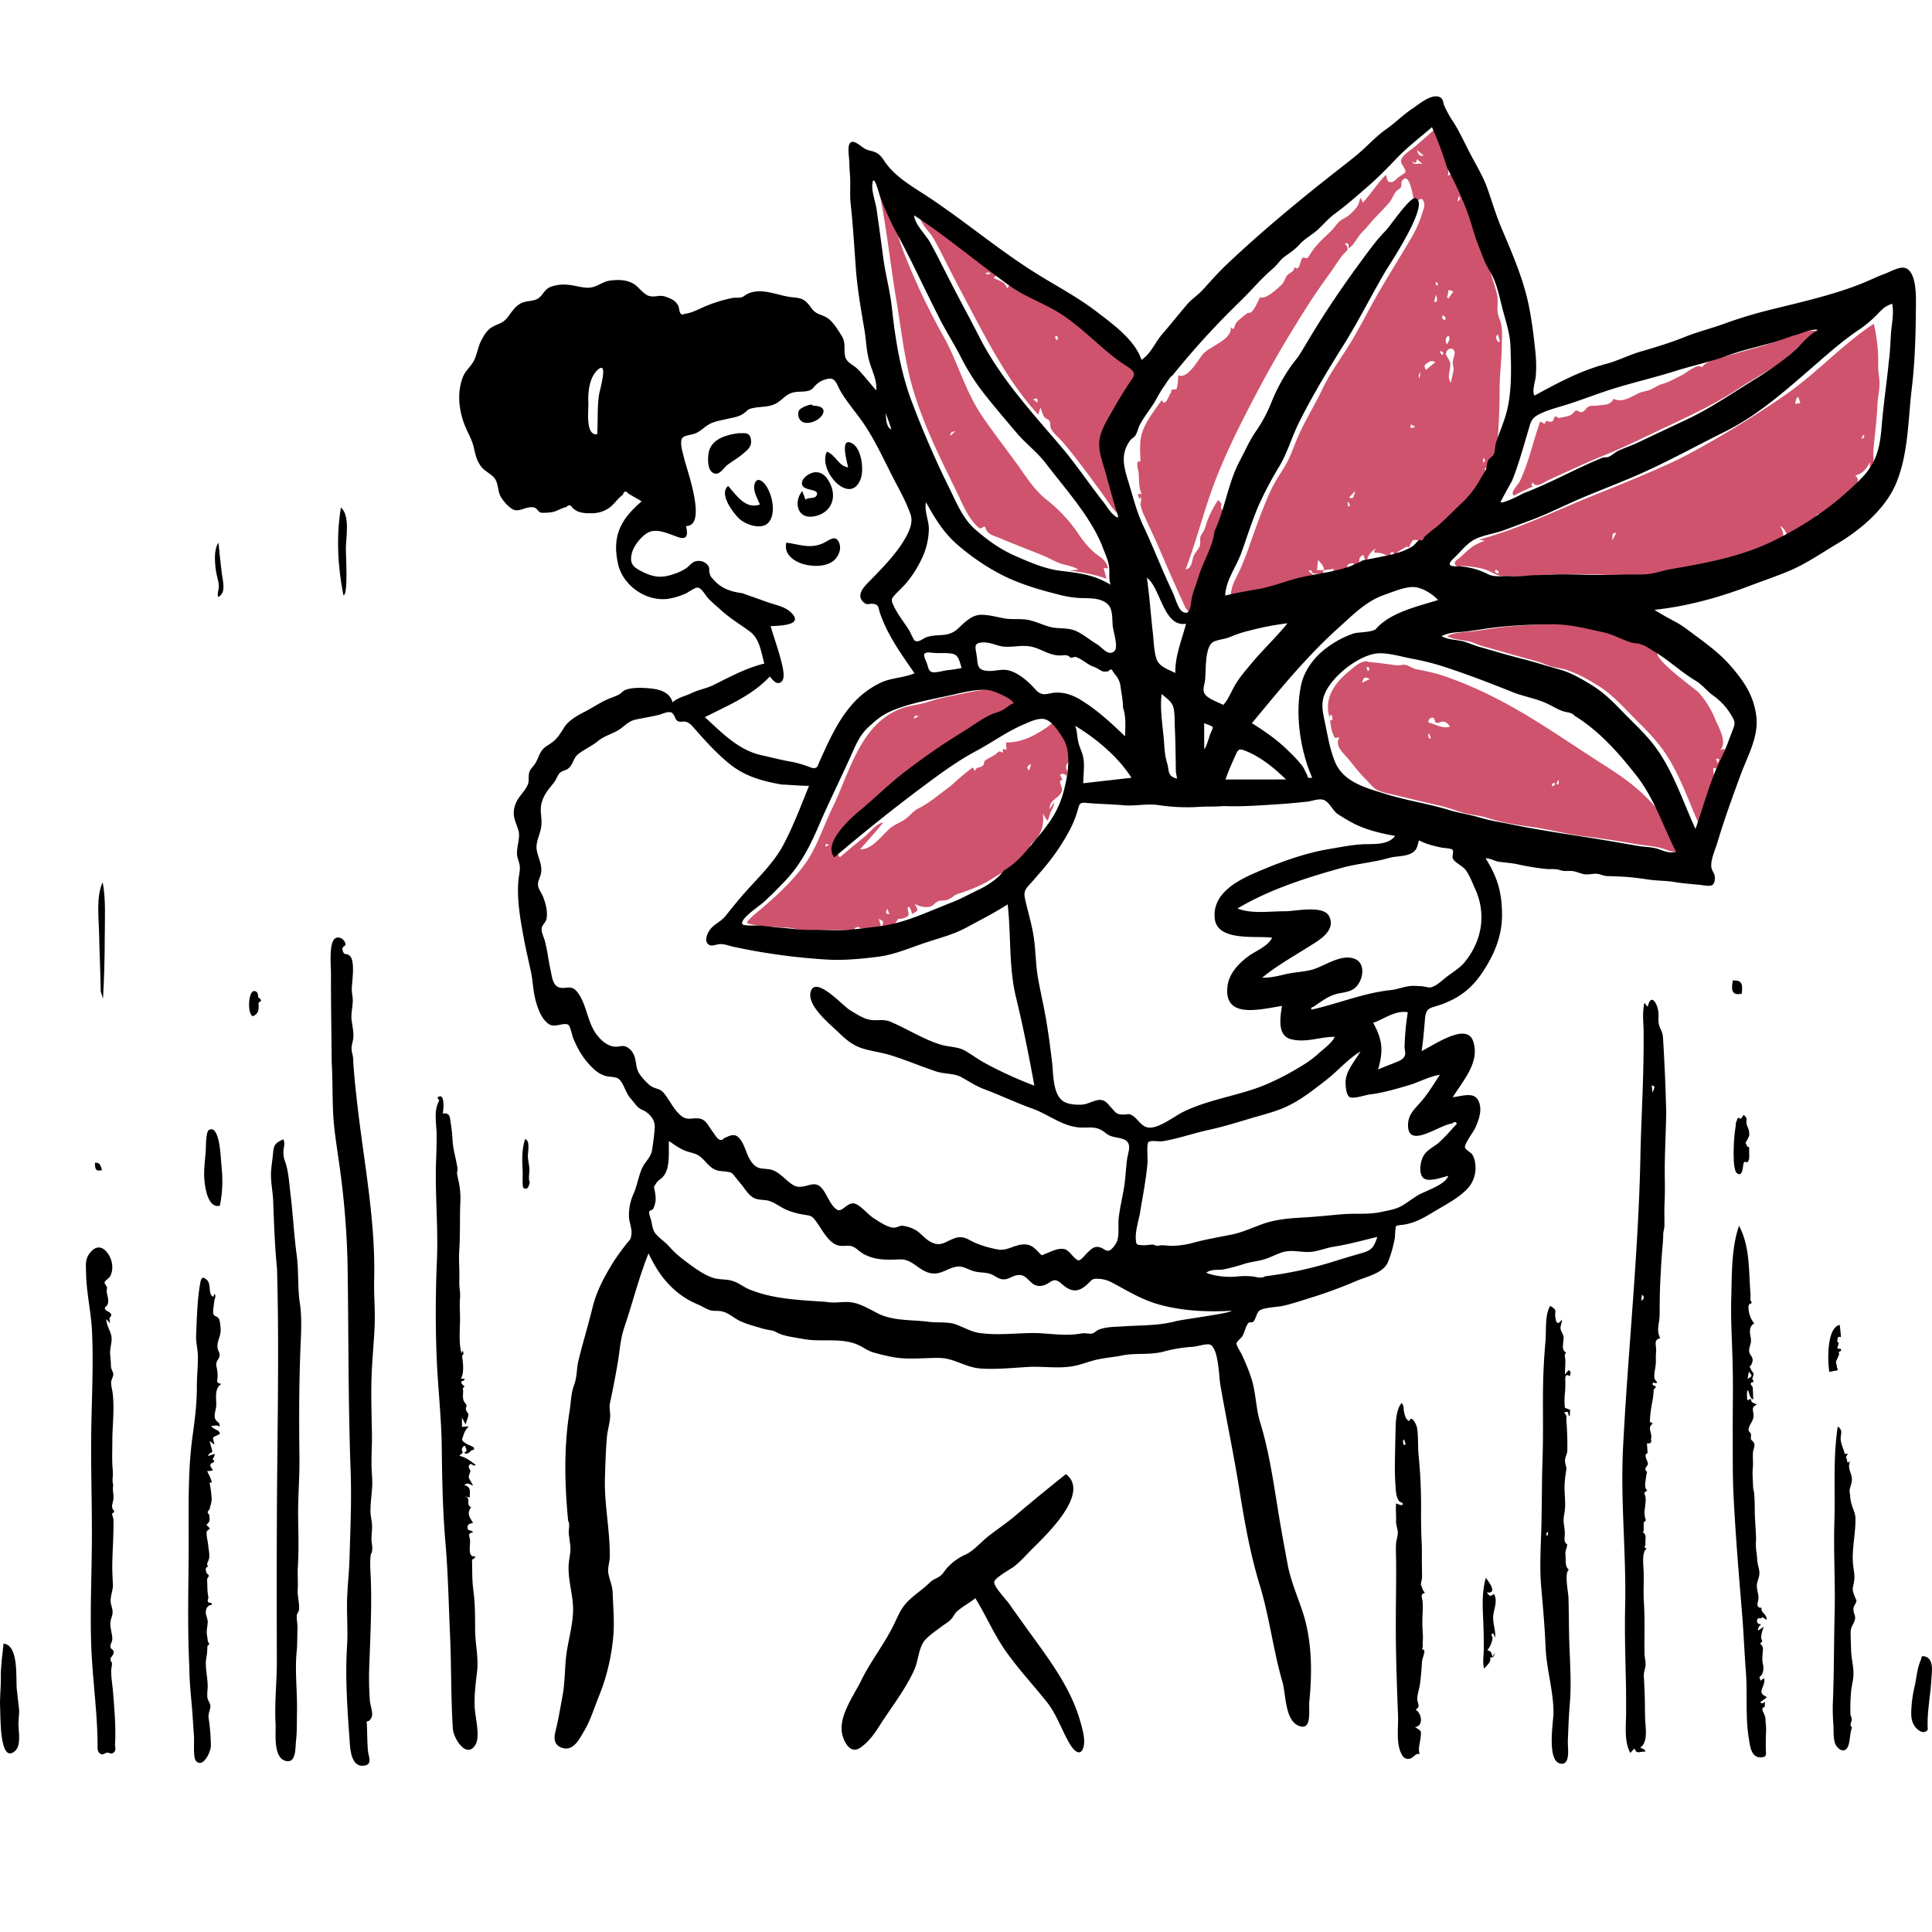 <svg id="Capa_1" data-name="Capa 1" xmlns="http://www.w3.org/2000/svg" viewBox="0 0 1000 1000"><title>Mesa de trabajo 18</title><path d="M171.68,549.82c-.11-15.52-.43-30.93-.36-46.24,0-3.49-1.18-15.52,2.11-17.82,2-1.43,4.89.37,5.4,2.78.33,1.52-2.27,1-1.42,3.6s1.73,1,3.55,2.51c3.07,2.58,1.19,13.54,1.12,17.3,0,2,.52,4,.52,5.75,0,3.29-1,6.81-.63,10.22.35,2.88,1.16,6.13.93,9.06-.19,2.37-1.09,3.89-.91,6.43.11,1.5.68,2.64.76,4.3.41,7.74,1.22,15.35,2.1,23.08,3.45,30.64,9.58,60.63,8.81,91.59-.19,8,.59,15.92.25,23.89-.34,8.2-1.17,16.37-1.52,24.57-.47,11.12,0,21.67.14,32.06.05,4.75-.34,10.92-.22,16.24.07,3.12.51,6.62.34,10.05-.21,4.24-.92,8.7-.9,12.91,0,2.57.71,4.91.81,7.21.11,2.62-.26,4.74-.3,7.33,0,1.62.49,3.3.42,4.92-.14,3.11-.61,1.79-.84,3.68-.5,4.17,0,8.64.12,12.82.48,14-.25,28.17-.73,42.12a157.89,157.89,0,0,0,.24,20.29c.22,2.3,1.69,6.08.94,8.23-.31.89-.89,1.28-1.25,2q-1.8.07-1.26,1.62c0,1.06.07,2.12.1,3.17.11,3.55.12,7.14.45,10.68.29,3.06,2.46,7-1.78,7.7-7.5,1.24-7.49-10.07-7.81-14.46-1.13-15.56-2.22-31.61-1.24-47.21.44-6.92,0-13.44,0-20.36-.1-8.17,1-16.35,1.26-24.52.46-15.47,1.16-30.72.6-46.19-1.32-35.76-1-71.75-1.6-107.54a430.89,430.89,0,0,0-4.45-52.23c-1.16-8.45-2.63-17-3-25.48C172,567.2,172.22,558.51,171.68,549.82Z"/><path d="M862.43,575.72c-.15,11-.87,22.07-.74,33,.06,4.56.12,9.24-.11,13.82-.22,4.3,0,8-.08,12,0,1.28-.65,3-.63,4.53,0,2.89-.34,5.75-.57,8.64-.46,5.67-.72,11.36-1,17-.25,5.24-.23,10.43-.28,15.67,0,4.86-1.95,7.66.32,12.36-3.82.53-1.8,3.94-2.15,7.12-.26,2.39,0,4-.2,6.35s-1,4.91-.63,7.24c.22,1.19,3.34,3-.76,2.21-.61.89-.11,1.51,1.48,1.87a2.29,2.29,0,0,1-1.14,1.6,35.42,35.42,0,0,1-.75,6.59A70.14,70.14,0,0,0,854,735c-.05,1.81.67.85,1.43,1.9-3.21,2.22.16,4.95-.91,8,.52,1.74-.18,2.44-2.08,2.13l.18,2.59.18,2.56a1.2,1.2,0,0,0-1,1.57c0,1.37,1.27,2.84,1.16,4.16a11.13,11.13,0,0,1-1.1,1.69,1.61,1.61,0,0,0,.67,2.21,37.77,37.77,0,0,0-.73,4.14c-.18,1.64-.83,4.22.9,5.64-2.73,1-1,1.85-.93,3.87.16,2.79-.55,5.13-.6,7.76,0,.52.28,1.66.22,2.1a4.49,4.49,0,0,1,.44,1.66l-1,1c-.24,1.59.34,4.77-.56,5.18,2.27.88,1.17,4,1.42,6a3.58,3.58,0,0,1-.57,1.67,11.38,11.38,0,0,1,1.16.8c-2.63,1.55-1.61,9.1-1.53,11.86.16,5.27-.2,10.56.13,15.82.56,8.87.17,17.5.32,26.33,0,2.12.77,4.69.48,6.74s-.94,3-.83,5.32c.22,4.26.46,8.22.53,12.57s0,8.36.34,12.49c.27,3.66.78,9.57-2.78,11.81,1,.5,2.93.94,2.56,2.11-3.16-.22-4.18,1.56-5.53-1.67l-2.14,2.3c-3.31-6.24-2.14-14.2-2.16-21,0-4.75,0-9.83-.06-14-.31-13.53-.75-27.18-.44-40.74.64-27.27-2.48-54.82-1.09-82.11,2.55-50.27,8-100.75,9-151.12.29-14.7,1.12-29.46,1.46-44.19.16-6.61.24-13.19.2-19.86,0-3.84-.52-7.77-.14-11.59.62-6.41.79-2.09,2.32-1.69,1.52-7.24,5-1.75,5.44,2.84.25,2.34-.25,4.75.46,7s1.76,3.34,1.93,6.06C861.57,549.7,862.11,562.81,862.43,575.72Zm-7.12-10.1c1.36-3.33,1.36-3.33-.36-3.86C855.06,562.91,855.16,564,855.31,565.62Zm-5.82,107.65c1.89-1.2,1.65-2,.38-3.18C849.73,671.2,849.64,672,849.49,673.27Z"/><path d="M239.62,751.8l-1.89,1.74c3.33.71,5.55,2.52,8.42,4.59-.77,1.33-2.07-.85-2.83-.23-1.76,1.45.39,2.8.16,3.75a14.61,14.61,0,0,0-.89,2.79c0,.86,1.93,3.42,2.21,4.54-2.09-.93-2.61-1.62-4.47-.38,3.61,1.33,2.83,2.84,2.83,6.5l-2.53-.61c3.58,1,.15,4.33,3.22,5.64-2.35,3.32-.92,4.84,1,8.16-1.28.3-2.8.38-2.85,2.13-.07,2.33,1.6,1.27,2.92,2.51-3.3,1.14-1.8,1.69-1.63,4.44s-1.39,9,2.77,8.18c-.12,1.17-1.76,1.57-1.75,1.8.07,2.34.1,4.65.12,7a78.39,78.39,0,0,0,.63,9.23c.89,6.64.83,13.46.87,20,0,7,1.87,14.44,1,21.66-.76,6.42-1.52,12.06-1.22,18.56.24,5.31,3.08,15.19.23,19.54-4.67,7.14-11.22-3.73-11.53-8.42-1.07-16.15-.74-32.4-1.47-48.62-.72-16-1-32-2.41-48.22-1.42-16.57-1.68-32.79-1.89-49.44-.2-15.41-2-30.62-2.62-46-.67-16.77-.58-33.42.13-50.19.75-17.53-1.11-35.08-.4-52.57.17-4.16.27-8.42.25-12.66s-1.1-10,0-14.05a11.39,11.39,0,0,1,1.25-3.3c.37-.79-2.05-1.76.3-2.37,2.74-.73,2,7.65,1.57,8.82,4.08-.3,3.62,1.67,4.29,5.75a78.1,78.1,0,0,1,.83,8.22c.31,5.15,2,10,2.61,14.9.07.48-.39,1.37-.26,2.3.22,1.65.7,3.32,1,5a41.1,41.1,0,0,1,.65,10.45c-.31,7.93,0,16-.51,23.86-.37,5.68.22,11,0,16.63-.1,3.2.66,5.35.38,8.53s-.06,6.37,0,9.44c.08,5.75-.73,12.52.48,17.91.7,3.12.62-2.69,1.3,1.28.07.38-.77,1-.7,1.48.47,3.46,1.15,8.54-.62,11.49l2,.11c-.72,2-1.37.2-1.82,2a4.15,4.15,0,0,0,1.08,1.41c.71.42.61.9-.31,1.44.51,1.7-.25,4.12.35,6.11.45,1.47,1.37,1.78,1.66,3l-.47,1.56a5.67,5.67,0,0,0,1.41,2.6c0,1.66-1.07,3.93-1.49,5.5l-1.86-3.55v4.8l3.58-.25a9.56,9.56,0,0,0-2.7,4.24c-1,2.91-1.43,3,1.62,4.89.63.4,3.65,1.41,3.76,2.1.21,1.29-1.19.91-1.54,1.34-.69.87-2.46,2.36-3.56,1,2-.88,1-1.68.37-3.61C239.06,749.05,238.55,750.32,239.62,751.8Z"/><path d="M143.39,656.73c-1.16-11.57-1.57-23.51-2-35.16-.19-5.08-1.46-10.38-1.06-15.67.23-3,.74-6,1-9,.43-4.54,1.19-5.24,5.3-7.22,1.11,2.52.19,3.68.08,6a13.39,13.39,0,0,0,1,5.9c1.73,5.32,2,11.16,2.68,16.72,1.28,10.41,1.76,20.83,3.17,31.25,1.14,8.45.39,16.9,1.65,25,1.22,7.85.53,17,.24,24.91-.7,18.54-.68,36.56-.46,55.14.12,10-.79,20.42-.68,30.18.1,8.59.41,17.26-.13,25.93-.27,4.24.16,7.85-.1,12.07-.21,3.33,1.05,7.25.67,10.51-.13,1-1,1.81-1.11,2.76-.24,1.64.42,4.61.34,6.43-.19,4.45,0,8.34-.43,12.41-1,10,.39,20.8.16,30.89-.11,5,.09,10-.47,15-.43,3.8.11,11.72-5,10.75-7.08-1.33-5.33-14.37-5.61-19.47-.59-10.74.69-21.48.66-32.21-.05-22.7-.1-45.39,0-68.09C143.38,747,144.65,701.45,143.39,656.73Z"/><path d="M58.61,768.78c-.52,2.46.27,4.31.13,6.61-.1,1.69-.6,2.63-.76,4.29l.25,1.39c1.19,1,1.11,1.75-.25,2.33.08,1,.7,2.18.73,3.17.2,7-.44,15-.58,22.26-.07,3.91.12,7.51.31,11.29.15,2.81-1.34,5.93-1.17,8.85.11,1.83,1.07,3.62,1,5.67,0,1.81-1,3.15-1.14,5.34-.12,2.59.84,5.32,1,7.78.11,2.13-1,2.83-1,4.7l.45.95c1.48.88,1.65,2.09.53,3.62l-.84,1.17a2.65,2.65,0,0,0,.69,2.44c.07,1.49-.43,3.08-.41,4.33,0,3.62.7,7.53,1,11.18.68,8.86,1.48,17.72,1,26.62-.08,1.68,1.06,3.65-1.54,4.8-.58.25-2-.52-2.54-.42-1.55.3-2.12,1.51-3.62.53-1.72-1.11-1.32-3.47-1.34-5.16-.15-17.06-2.76-34.48-3.32-51.76-.57-17.73.27-35.52.37-53.28.11-19.27-.63-38.66-.31-57.91.28-16.68,1.14-33.31.4-50.14-.45-10.22-2.92-20.17-3.09-30.42-.07-4.09-.61-7.1,1.86-10.34,3.29-4.32,6.91-3.74,9.72.57,2.1,3.21,2.78,7.9.86,11.4-.38.69-2.69,2.42-2.78,2.83-.29,1.23.6,1.37,1.19,2.91,0,.11-.23,2.1-.15,2.55.39,2,1,3.63.65,5.63l-.55,1.27q-2.4,1.53.54,3t.75,3.31c.08.9.17,1.81.25,2.72L55,682.73c.15,3.59,2,5.6,2.66,8.89.54,2.73-.85,6-.65,9.16.16,2.39.39,4,.4,6.18,0,1.55,1.18,3.3,1.23,4.12.09,1.52-1,2.82-1.1,4.15a13,13,0,0,0,.47,3.91c1.5,8.27.18,18,.14,26.36,0,4.1-.18,8.26,0,12.36.1,2.1.36,4.43.25,6.3A12,12,0,0,0,58.61,768.78Z"/><path d="M811.17,799.3c-.16,2.79-1.21,2.85-.84,6.24.23,2.2-.41,5.51,1.77,6.9-2.54,1.43-.34,11.79-.26,14.62.18,6.31.21,12.62.32,18.93.22,12.15,1.39,24.08.35,36.2-.54,6.27-.74,12.58-1,18.87-.12,3.11,1.43,12-3.18,11.84-8.16-.3-4.2-21.88-4.24-26.66C804,874.88,800.48,864,800,852.69c-.41-10.12-1.34-20.83-2.26-31.12-.94-10.54-.19-21.16.08-31.73.29-11.57.2-23.13.6-34.69.48-13.68,0-27.37.34-41,.18-6.55.58-13.19,1.17-19.72.49-5.37-.43-13.83,2.44-18.51,4.15,2.39,2.08,2.51,2.74,6.39.47,2.83,1.36,3.46,3.31.67.11,1.58-.82,3.18-.69,4.58.16,1.67,1.14,2.38,1.51,4.12.51,2.46-1.67,7,1.39,8.38-1.18,1.37-.5,2.32-.42,3.92.11,2.24-.24,5.05-.19,7.44l1.91-2.25c1.56.71.8,2,.61,3.17-3-2.16-2.27,2.24-2.31,3.35-.06,2.06,0,3.38-.26,5.62-.18,1.53-.31,6.07.12,7.45l2.6.91-.18,3.42c-1.63-1.09.32-3.06-2.9-2,1.17,1.64,1.34,1.49,1.11,3.71a160,160,0,0,1,.52,16.21c0,1.18-1.19,3.29-1.2,4.88s.68,3,.76,4.47a27.66,27.66,0,0,0-.46,2.89c-.25,1.7-.24,1.84-.43,4-.38,4.27.38,8.67.17,12.88-.09,1.7-.41,3.19-.68,5.26-.35,2.8.56,5.56.54,8.23C810,795.65,809.09,798.24,811.17,799.3Zm-9.83-6.24c-1.05-.19-1.38,1.67-.34,1.86Z"/><path d="M906.07,669.88a18.36,18.36,0,0,1-.16,3c1,1.17.94,1.85-.25,2a2.32,2.32,0,0,0-.61,1A13.2,13.2,0,0,0,908,685c-2.74,1.53-2.37,4.4-1.9,7,.54,3-.09,3.28-.63,5.89-.85,4.16,3.06,3.8,1.18,8.06-1.06,2.42-1.68-.06-.38,2.76s2,1.3.74,4.76c-.19.52.68,1,.6,1.49-.14.92-1.38,0-1.42,1.38,0,.58.91,1.15,1,1.73.17,2.1.19,4.24.29,6.34-1.82-.8-2-3-2.64-4.86-1,.26-.47,4.24-.47,5.23l1.91-.77c0,2.18,1.56,2.13,3.09,3-3.71,1.61-1.23,3.5-1.86,6.85-.37,2-2.3,3.93-2.48,6.14-.07.81,1.07,1.54,1.28,2.36.12.48-.19,2.08,0,2.76a7.23,7.23,0,0,1,1.58,1.76c.65,1.79-.5,3.43-.57,5.09-.14,3.11.2,5.13-.09,8.14s.12,6.53.17,9.32c0,1.53.44,2.08.57,3.79.23,2.93.29,6.18.29,8.86s.23,5.27.36,7.89c.12,2.37.37,5.17.29,7.28a28.78,28.78,0,0,0,.17,5.78c.45,2.59.31,5,1,7.58,1,4,.66,4.42-.46,8.27-.86,2.93.51,5.3.58,8,0,2.17-1.88,5.41,1.57,5.31-.45,2.82,2.65,2.79,2.65,6.29L912.24,837c-.9,1.32-2.14,0-2.62,1.14-.59,1.43.21,2.78,1.91,2.46-.65,1-1.88,1.93-1.53,3.35l3-1.93a17.26,17.26,0,0,0-1.41,5c-.18,2.57,1.75,1.69-.63,3.72,2.33,1.64,1.34,3.61,1.3,6.27a13.42,13.42,0,0,0,.18,4.11,8.1,8.1,0,0,1-.24,5.1c-.6,1.92-2.41.86-.76,3.75,2.83-3.24,1.68,1.31,1.13,2.74-1.32,3.4-1.43,3.88,2,5.77a38.19,38.19,0,0,1-3.38,2.45c.46,1,1.27.92,2.41-.11a13.12,13.12,0,0,0-.08,2.67c-.07-.31-1.29.54-1.32,1-.08,1.35,1.52,3.28,1.57,4.92.11,3.23.5,4.24.33,7.28-.15,2.69-.13,5.37-.13,8.07,0,2.87.93,4.75-2.55,4.85-5.16.14-5.6-6.08-6.23-9.79-1.87-11.13-.65-23.26-1.53-34.59-.78-10.12-1.15-20.28-2-30.42-1.7-20.58-3.36-40.27-4.39-60.87-.52-10.31-.36-21.13-.41-31.77-.05-11.29.23-22.62,0-33.84-.19-12-1.11-24.13-.77-36.27.36-12.39,0-25.82,4-37.59C905.9,645.16,905.07,657.88,906.07,669.88Zm-1.52,43.76c2.53-1.19,2.59-1.61.62-3.6C905,711.29,904.78,712.34,904.55,713.64Z"/><path d="M98,862.79c-1-20.06-.47-40.24-.34-60.31.12-19.64-.67-39.66,2-59.11,1.18-8.44,2.28-17.1,2.23-25.61,0-5.2.59-10.45.54-15.62,0-3.62-1.08-7.15-.92-10.89.38-8.69.58-18.4,2.1-26.94.49-2.75,1.08-4,3.5-1.79s.39,7.5,3.34,8.71c.51-2.19.86-1.46,1-.43.1.75-.55,2.11-.6,3-.06,1.09-.73,5-.49,6,.42,1.79,2.08,1.38,2.85,2.64s1,4.93,1,6.39c-.09,3-2,5.71-1.62,8.74.21,1.6,1.23,2.53,1.08,4.06s-1.23,2.25-1.52,3.37c-.45,1.74-.21,1.34.11,3.36a18.65,18.65,0,0,1,.37,4.21c-.14,2.75-.91,3,1.9,3.79-4,2.64-2.25,8-2.67,11.84-.19,1.74-1.17,4.32-.55,6,.88,2.33,2.71,1.49,2.28,4.38-1.16-1.44-2.81-.21-4.25-.71.55,2,4.63,2.19,4.41,4.23,0,.45-3,1.26-3.38,2s.66,2.51.48,3.59l-2.39-1.88c.26.87,1.47,5.36,1.43,5.5-.15.67-1.75.66-2.18,2.32l3.37-1.13c.08,1.32-.65,1.82-1,2.85,1.09.75,1,1.37-.2,1.88a1.25,1.25,0,0,0-1,1.21c.13,2.15,3.54,2.73-1.65,3,.5,1.14,4,7.5,1.23,5.79a67.34,67.34,0,0,1,1.07,8c.14,2.43-.64,3.76-1,5.83a6.83,6.83,0,0,0-1.06,1.65,2.4,2.4,0,0,0,.84,1.32c.18,3,.69,3.11-1.49,5.27,3.65,3.2.25,1.36.11,4.14-.08,1.65.68,4.57.83,6.35.18,2.09.8,4.46.51,6.56s-1.77,2.79-.54,4.54c-2.26.48-.73,3-.69,3.55a2.35,2.35,0,0,1,1.09,1.26l-.91,1.57c0,1.32.07,2.49.11,3.79a29.85,29.85,0,0,0,.52,5.65c.14.68-.6,1.53-.24,2.24.67,1.32,1.55-.28,2.2,1.69-2.19,0-3.29,1.85-3.3,4,0,1.33,1.07,3.32,1,5.06s-.47,3.23-.5,4.86.45,3.2.53,4.8l.87,1.85a1.34,1.34,0,0,0-1.09,1.48,33,33,0,0,1-.52,5.49c-.92,4.36.87,10.35.69,15.6a30.07,30.07,0,0,0-.19,4.64c.19,1.56,1.47,3.14,1.59,4.46.15,1.73-1.18,4-.95,6a105.59,105.59,0,0,1,1.21,14.71c-.07,3.44-4.18,11.85-7.74,7.84-1.52-1.71-.81-10.18-1-12.56q-.4-6-.8-11.94C99,878.88,98,870.9,98,862.79Z"/><path d="M722.2,745.2c.33-5.6-.44-14.66,3.32-19.05,1.44,2.21.82,2.65,1.16,4.3.41,2.06.79,4.1,2.67,5.13,1.36-3.59,3.85,2,4.09,3.42.75,4.36.38,9.53.79,14a257.56,257.56,0,0,1,1.32,26.18c-.06,6.3,0,12.88.3,19.25.21,3.75.07,7.45.12,11.3l.09,6.41c0,.85-.66,3.9-.64,4,.73,1.42.62,2.57,2.13,4.34-2.73.81-1.38,1.89-1.19,4.81.23,3.54-.19,7.06-.16,10.61,0,2.5.24,5,.31,7.49,0,1.54-.25,3.22-.06,4.8l-.38,1.43c1,.25,1.38.78,1.13,1.59-.25,1.87-1.12,3.34-1.23,5.57-.19,3.62-.54,7.24-1,10.83-.29,2.28-1.29,5.21-1.38,7.4-.13,2.93,2.06,4.12-.89,5.91,3.34,1.94,4.2,8.63-.34,9,3.13,2,3.32,1.56,3,4.94-.38,3.83-1.42,5.43-.58,9.25-1.57-1.29-3.32,1.92-5.1,2.2-2.61.41-3.58-.88-4.64-3.23-2.43-5.38-1.2-13.46-1.42-19.25-.51-13.1-1-26.35-1.12-39.38s.19-25.9.14-38.84c0-3.5-.24-7.06-.05-10.56.1-2,1.11-4.34.91-6.25s-1-3.44-.89-5.77c.08-2.94-.25-5.91,0-8.85.43.13,3.09,1.38,3.35.59.44-1.29-1.34-1.06-1.9-1.91-1.65-2.48-1.57-5.64-1.79-8.69C721.7,760.54,722.15,752.82,722.2,745.2Zm4.26,2.66,1.16-.15-.84-2.63C725.79,745.31,726.38,747,726.46,747.86Z"/><path d="M958.61,894.15c-1.24,3.06-.9,7.13-2.11,9.84-1.38,3.09-4.14,2.3-6-.31s-1.28-8.2-1.56-11.36a95.72,95.72,0,0,1-.2-12.33c.56-14.86.49-30,.86-44.76.4-15.9-.61-32-.12-47.87.5-16.36-.79-32.8,1.75-49,3.25,2.35,1,4.07,1.62,7.62.39,2.26,1.37,3.9,2,6.63,3.34-.79-.18,1,.92,2.37.42.51.07,3.44,1.79,1.1-1,3.7-.29,4.29.68,7.58.9,3-.51,5.25-.89,7.63-.08.51.26,2.5.3,3.43a21.52,21.52,0,0,0,.9,4.43c.4,1.48,1.76,4.29,1.82,6.41.23,8-2.06,16.51-1.19,24.56.32,3,.87,4.66.59,7.62-.34,3.51-1.37,3.94-.3,7.21.1.34,1.44,3.57,1.44,3.39,0,1.52-1.51,2.65-1.57,4.31-.13,3.09,1.83,3.68.28,7-1.16,2.51-1.79,2.93-1.73,6.24.05,3.07.14,5.6.25,8.57.16,4.13,1.27,7.86,1.2,12.1-.06,3.48-1.11,6.39-1.28,9.65a98,98,0,0,0-.28,11c.07,1,.75,1.88.7,2.79C958.41,891.64,957,892.55,958.61,894.15Z"/><path d="M1.84,850.71c8.14.94,6.22,18.27,6.88,23.94.37,3.16.75,6.32,1.09,9.49S9.48,890,9.55,893c.09,3.55,1.49,10.52-1.82,13.36-8.08,7-7.42-18.45-7.65-22.17-.32-5.14.44-10.43.35-15.63C.32,862.59,1.25,856.62,1.84,850.71Z"/><path d="M113.8,624.06c-6.92,1.82-8.18-12.24-8.15-16.42,0-3.76.5-7.57.82-11.32.15-1.81-.09-10.53,1.7-11.48,5.63-3,6.1,14.9,6.33,17.07C115.35,609.94,115.4,616.23,113.8,624.06Z"/><path d="M997.8,895.31c-1.89,2.41-4.45.8-6.06-1-2.55-2.79-2.6-6.16-2.43-9.76a68.91,68.91,0,0,1,1.76-12c.9-4,1.32-9.24,3-13,.87-1.92-.07-2.73,2.57-2.07a4,4,0,0,1,2.34,1.89c1.59,2.42.84,7.32.68,10C999.16,878.37,997.31,886.28,997.8,895.31Z"/><path d="M773.81,855.3c-.73,2-.35,2.72-2.63,2.6,1,2.09-1.38,3.81-3,5.81-.94-3.4-.14-7-.17-10.64,0-4.25-.06-8.48-.23-12.73-.33-8.1-.93-15.8,1.28-23.64,1.41,1.81,6.47,8.4.43,7.54,1.75,1.84,1.35,2.39,3.81.8,2.07,3.74-.13,7.63-.41,11.43s1.32,7.21,1,11.13c-.34-.74-.69-1.49-1-2.23-2,1,0,1.3-.42,3a12.6,12.6,0,0,1-2.62,5.79c2.24.71,2,1,2.59,3.39Z"/><path d="M902.49,577c2.59,2.44.92,2.12,1.64,5.12.16.68.83,2.05.88,2.36a8.66,8.66,0,0,1,.36,3.46c0-.05-1.83,3.87-1.87,3.26,0,.63.77,1.62.86,2.3l1,.24v2.82c.07,1.4.22,3.13-.46,4.43s-1.74-.12-2.19.58c-.83,1.3-.33,8.26-3.74,5.6-2-1.54-1.65-11.93-1.55-14.26a79.15,79.15,0,0,1,1-10.19,5.28,5.28,0,0,1,.69-3c.14-1.26.72-1.43,1.74-.53A6.83,6.83,0,0,0,902.49,577Z"/><path d="M177.75,308.14c-2.93-14.74-3.79-30.57-1.29-45.44,4.92,4.11,2.53,15.83,2.56,21.55C179,287.57,180.31,308,177.75,308.14Z"/><path d="M52.15,513.26c-.13-9.85-.67-19.66-.84-29.5-.14-8.05-1.67-19.79,1.84-27.13,1.7,9.09,1.08,18.92,1.07,28.14,0,10.74-.32,21.4-.89,32.12C52.94,515.68,52.55,514.47,52.15,513.26Z"/><path d="M952.86,692.11c-2.11-.75-1.6,1.26-1.93,2.15a1.86,1.86,0,0,0,.86.87c-.29.94-.57,1.88-.86,2.82l2.05.32q0,1.58-1.44,1.35c1.24,1.26-1,3.81-1.21,5.34-.1.8.61,2,.4,2.69.79,1.29.53,1.88-.77,1.8l-3.09.67c-.93-4.93-1.54-22.83,5.34-24.35C952.55,687.89,952.73,690,952.86,692.11Z"/><path d="M274.2,612c-.35,1.37-.95,4.41-3.25,2.87-.74-.5-.34-7.13-.4-8.25-.3-5.88-.6-11.32,1.21-17,2.85.67,1.38,6.92,1.46,8.86.08,2.14.59,4,.78,6.15C274.22,606.94,273.27,609.84,274.2,612Z"/><path d="M113.09,280.87c.49,5.36,1.08,10.69,1.72,16,.47,3.84,2.47,10-1.89,12.17-.59-1.95.36-3.57.34-5.64,0-2.63-1.11-5.19-1.47-7.78C111.19,291.23,110.53,284.62,113.09,280.87Z"/><path d="M130.88,526c-3.28-1.18-2.3-16.11,2-12.48.71.6.63,1.83.85,2.82a3,3,0,0,1,1.16,1c.48.56.12,1.08-1.08,1.57C133.93,522.23,134.26,524.43,130.88,526Z"/><path d="M896.93,507.46c4.41-.07,5.3,1.34,4.58,6.91C897,515.22,895.74,513.41,896.93,507.46Z"/><path d="M49.14,601.81c3.09-.2,2.87,2.19,3.74,3.81C49.83,606.37,49.13,605.66,49.14,601.81Z"/><path d="M142.82,643.76l0,7Z" fill="#cf536d"/><path d="M725.74,286.28l-2.91.45c-.91.44-1.49.12-1.75-1-1.55.07-1.32.47-1.36,1.86-2.94,0-2.83-.87-5.19-1.32-1-.18-2.47-.13-3.44-.4l.92-2c-2,1.48-4,3.35-4.36,6-2.78.18-.59-4.55-3.55-1.53-.75.76-.31,2.1-.8,2.87.66,1.34.31,2-1,2l-3.6,1.13,2.19-2.62c-2-.66-4.67.66-3.36,3.38a31.06,31.06,0,0,1-4.88.44c-1.72-.13-3.63,1.44-2.11-1.11l-5.23.71c0-2.23-1.72-3.7-3.09-5.32-.18,1.76-.35,3.51-.52,5.27h3.67c-.55.67-1,1.32.22,1.66a22.3,22.3,0,0,1-5.88,0c-.8-.18-.94-2.78-2.36-1.07l2.3,1.7c-13.69,5.62-28.41,7.24-42.57,10.78.05-4.48,2.35-8.29,4.26-12.18a138.33,138.33,0,0,0,5.63-14.36c3.38-9.34,6.64-18.8,10.8-27.81,2.09-4.54,5-8.62,7.53-12.92s4-8.79,5.89-13.32c3.72-9,9-17.16,13.15-25.93s10-16.49,15-24.74c5.15-8.48,9.51-17.44,14.51-26,5.49-9.4,11.31-18.61,16.77-28a58.76,58.76,0,0,0,5.68-13c.45-1.52,1.23-3.12.82-4.74-1-4-2.76-1.67-4.9.09-.78-2-2.29-16.87-6.4-11.84-.81,1-.18,2.55-.76,3.53s-1.72,1.19-2.51,2.21c-1.38,1.79-2,4-3.56,5.79-3.69,4.28-8,8.25-11.39,12.52-1.17,1.45-2.68,2.65-3.93,4.31-1.8,2.37-3.09,5.28-5.66,6.8,0-1.73.47-2.75-1.94-2.68,2.68,3.55,1.3,3.42-1,6-1.9,2.17-4,5.8-5.95,8.5-4.39,6-8.34,11.65-12.3,17.85-9.16,14.34-17.73,28.8-25.68,43.85-7.72,14.61-15.27,29.39-21.38,44.77-6.23,15.7-10.12,32.18-16.11,47.91,3.66-.93,3-4.26,4.26-7.15.76-1.74,2.3-3.09,3-4.81s0-3.67.51-5.3c0,0,1.74-2.86,1.91-3.23.63-1.41,1-3,1.51-4.5a52,52,0,0,1,5.7-11l1.78,2a3.25,3.25,0,0,0,2.9,4.63c-1,3.24-.71,4.27-4.1,4.62-.42,1.09.21,1.66,1.89,1.73-.5,1.06-1,2.13-1.49,3.19l-1.35-2.88c-1.94,1.37-.55,5,1.37,2.83-.39,4.6-3.24,9.44-5,13.74-1.93,4.66-3.07,9.48-4.65,14.26-1.21,3.67-1.43,9.19-3.28,12.41-2.93,5.11-5.57-2-6.9-4.89-4.2-9.1-8.17-18.28-12.12-27.5-2.25-5.25-4.82-10.34-7.11-15.57a24.61,24.61,0,0,1-2.23-6.46c.07.54,1.18-6.12-.56-2.41l-.72-2.86,2,.17c-1.71-3.48-1.3-7.19-1.61-10.92-.12-1.35-2-7.28.89-5.82,0-5.19-.68-10.57,1.06-15.54,2.09-6,6.45-11.29,10-16.44,1.93,4.16,3.76-2.87,5-4.19-.23-.93,0-1.34.74-1.23l1.79-.15c.78-1.24,1-5.94,1-7.24,4.88,2.22,10.4-8.2,12.87-11.07,3.3-3.83,15.45-7.62,14.25-13.81,2.21,2,1.62,0,2.53-1.65s2.56-2.75,4.14-4.12a24,24,0,0,1,2-1.48c.63-.42,1.34.09,2.12-.65,2-1.88,3.21-5.34,4.52-7.67,2.42,1.59,9.54-4.71,11.5-6.94,1.18-1.34,1.45-3.21,2.57-4.41,1.7-1.82,3.31-1.43,3.66-4.18,3,2.47,2.51-3.22,4.4-5l2.33.41c.71-1.06,1.41-2.13,2.11-3.2,2.95-4.39,6.25-7.18,10-10.77,1.53-1.46,2.62-3.34,4.12-4.78s3.57-2.17,5.28-3.56a24.62,24.62,0,0,0,4.42-4.76c.82-1.23.94-3.29,1.7-4.19.34.83.69,1.66,1,2.49,4.48-4.93,7.34-9.7,12-14.44.85,2.49.42,4,2.93,3.78,1.37-.12,2.54-1.77,3.58-2.54.35-.26,3.44-2.16,3.54-2.52.5-2-2.77-4.21-2.15-6.44.75-2.7,5.31-5.27,7.29-7,3.82-3.33,7.63-6.69,11.45-10a180.58,180.58,0,0,1,7.8,20.89c-2.83.13-1.78,2.41-2.43,4.2,2.48-.46,2-2.38,2.42-4.22,6.65,12.63,11.12,25.15,15.43,38.7,1.76,5.56,2.91,11.29,4.66,17,1,3.24,2.11,6.48,2.91,9.77.72,3,.21,5.39.3,8.42.09,2.77,1.2,4.47,1.82,7,.83,3.33.46,7.5.44,10.94,0,7.42-1.12,14.84-1.14,22.24,0,6.68-.18,13.23-.54,19.92-.28,5.31-.87,14.69-5.46,18.07,1.14.92,2.69,1.46,2.24,3.12-.89,3.3-3.18-.09-3.48.28-1.52,1.88,1.48,1.48,1.42,2.92s-1.31,2.82-2.14,4.15c-5.14,8.22-12.06,14.29-19.09,20.92a27.9,27.9,0,0,1-4.57,4.05c-.87.5-3.06,1-3.39,1.24-1.72,1.42-1,3.12-3.27,4.15-1.76.79-5.45-.52-6.64.13l-1.44,2.18q-.45,2.25-1.62,1c-.74.53-3.73,2-5.12,3.16Zm25.2-88.16c.43-2,1-4.07,1.32-6.12s-.43-3-.3-4.79c.13-1.93,2.08-5.08.06-6.43-1.45-1-3.5.44-3.59,2.32,0,1,2.08,3.42,2.23,4.93C751,191.68,748.64,194.7,750.94,198.12Zm-8-10.67c-1.57-1-3-.53-4.29.55-1.78,1.43-1.49,1.07-.67,3.53C739.66,190.13,741.31,188.78,743,187.45ZM736.73,85.14l-3.29-2.7c-.66,2-.12,2.18-2.47,1.29C732.24,86.12,735,83.74,736.73,85.14ZM749,154l.67.49c.87-1.21,1.73-2.42,2.6-3.62l-2.42-.85C749.59,151.38,749.31,152.71,749,154Zm-.17,24.27c1-1.36,2-2.71.93-4.5C747.62,175.07,748.36,176.73,748.85,178.31Zm-50.57,79.28c2.14.62,2.14.62,3.2-3.47ZM775.43,177l.9-.23c-.31-1.22-.63-2.45-1-3.68C773.61,174.55,774.54,175.5,775.43,177Zm-42-99.35c.62,2.14,1.15,3.42,3.49,2.88Zm-3.27,144,2.46-.74-2.46-1.24Zm37.52,18c1.34-1.42,1.34-1.42,0-2.58ZM743.81,146c-1.08.13-1,1.93.57,1.69Zm-8.53,46.35c-1.17,2.12-1.17,2.12-.57,3.56C734.88,194.89,735,194,735.28,192.38Zm-37.45,69.81.94-.25C697.93,259,697.15,259.23,697.83,262.19Zm44.46-105.95c2.4.51,1.41-2.49,1-3.69C742.93,153.78,742.61,155,742.29,156.24Zm4,27.5c1.15-.59,1-1.24-.57-2a2,2,0,0,0-.46.4ZM631.67,267.59c.57.94,1.11.68,1.61-.79-.15-.16-.32-.31-.48-.45ZM747.33,165.64c1.31-.3,1.28-1.08-.11-2.33C746.05,163.56,746.09,164.34,747.33,165.64Zm7.7-64.07c-.25,1.16-.43,2-.61,2.77C755.25,103.66,756.45,103,755,101.57Z" fill="#cf536d"/><path d="M955.28,258.58c-1.95,1.63-4,3.86-6.38,4.78-.16.06-6,0-1.8,1.24l-5.66,4.25c0-1.25,1.24-2.08-.64-2.79-2,3.69-2.39,4.42-6.13,6.3l-9.81,4.89a7,7,0,0,0-3.43-5c.65,1.41,1.65,3,1.58,4.66-.14,2.77-1.06,2.52-3.6,3.76-4,1.94-8.08,4.2-12.33,5.48-8.11,2.44-16.41,3.72-24.66,5.45-7.93,1.66-15.84,4-23.82,5.33s-17.19,1.19-25.17.73c-8.68-.5-17.55-.6-26.25-.38a116.72,116.72,0,0,0-14.56,1c-4.43.69-8.73-.2-13.24-.1-4.13.09-5.31-1.07-8.83-2.69s-9-2.29-13-2.54c-1.38-.09-2.83,1-4-.23-1.8-2,1-3,2.49-4.45,4.33-4.09,6.8-6.54,12.45-8.3l-2.92-.68c20.7-5.57,39.51-14.91,59.28-22.88,7.94-3.21,15.42-6.18,23.29-9.52,9-3.83,18.17-7.7,26.83-12.37a534.91,534.91,0,0,0,48.74-29.86c16.28-11.17,29.57-26.15,46.18-37.09a86.82,86.82,0,0,1,2.25,21.69c-.05,3.15.73,6.61.7,9.32,0,3.48-1,7.7-1.12,11.41-.28,7.17-1.19,14-1.88,21.07a34.73,34.73,0,0,0-.09,5.79c.08,2.41-.06,5.4-1.9,7.06v-4.7c-1.67,3.27-3.77,6.12-7.58,6.89,2.63,2.36,1,3.9-1,5.81l2.66.74-5.76,5.07a5.84,5.84,0,0,0-.83-1C954.32,257.27,954.28,257.89,955.28,258.58Zm-23.4-50c-.36-1-.72-2.05-1.07-3.07-1.28.2-1.33,2.46-1.62,3.58ZM834.5,279.85q1-2,2.06-4.06C833.94,275.79,834.71,277.52,834.5,279.85Zm129-52.79c1-.24,2.19-.62.87-2.09C964,225.82,963.74,226.44,963.48,227.06Zm-133.22,49-55.07,20.83c.9-.53.63-1.19-.81-2C773.32,295.47,773.59,296.13,775.19,296.88Z" fill="#cf536d"/><path d="M462.65,478.9l-6.17.73c.94-2.81,1.06-2.7-1.6-4l1.21,4.15a55.64,55.64,0,0,1-10.34.81c-.58,0-.8-.84-1.72-.76-.76.06-2.58.84-1.3,1.37-6.06.57-11.86,0-17.92.11-2.67,0-5.46.64-8.11.39s-5.57-1.26-8.46-1.48c-6-.44-12.74-.44-18.65-1.65-3.45-.72-3.74-.67-1.18-3.28,1.36-1.38,2.86-2.59,4.33-3.82,8.34-7,16.67-14.61,23.24-23.34,6.73-8.94,9.94-19.87,14.79-29.84,9.05-18.59,14.56-43.92,36-51.66,4.47-1.61,9.38-1.86,14-3.44,5.43-1.87,11-2.8,16.61-4,4.85-1,12.07-2.69,17-2,3.06.43,11.72,4.1,13.19,6.8-2,.65-3.46,2.07-5.2,3.17-2,1.27-3.94,1.59-6.07,2.5-5.16,2.22-10.11,6.1-14.92,9a341,341,0,0,0-30,20.65c-8.19,6.27-15.55,13.63-23.33,20.07-5.3,4.38-19.48,17.2-13.37,24.35,4.27-3.61,8.58-7.16,12.91-10.69,2.46-2,6.36-7.11,9.53-7.28-3.78,4.75-7.84,9.23-11.89,13.75,5.67.7,11.33-7.15,15.25-10.61,2.51-2.22,5.43-3,8.18-5,2.46-1.77,3.95-4.06,6.7-5.45,5.64-2.84,10.56-7.07,15.5-10.73,2.17-1.62,4.1-3.6,5.94-5.11,1.18-1,5.81-5,6.89-5.31l.84,1.78c1.27-2.72,2.05-1.18,4.08-2.71,1.1-.82.54-2.07,1.11-2.57.85-.76,3.94-2.33,5.11-3.07,2.4-1.52,1.46-2.47,4.42-1.11-.63-1.79-.06-2.27,1.73-1.44-.08-1.29-.16-2.58-.25-3.87,8.09,0,14.39-3.3,21.15-7.85,2.54-1.72,2.48-3,5.35-1.49,1.58.82,2.86,3.15,3.86,4.51a20.12,20.12,0,0,1,4.15,9c-1-1-1.71-1-2.22-.19.75,1.14,2.21,2.52,2.12,3.89-.11,1.68-.87-.19-1.29.87s-1.85,2.26-2,3.46c-.36,2.38,1.59,2.36,0,5-1.34-1.22-1.68-1.31-3.23-.38l1.44,2.56c-3.21,0,.37,3.59-.54,6-1.44,3.77-6.6,4.19-6.16,9.08l2.32-3.64c-.16,2.46-1.06,3.31-1.91,5.34-.48,1.17-.81,3.4-1.73,4.35l-2.28-3.66a17.07,17.07,0,0,1-3.16,12.88c-.91,1.31-2.68,2.26-3.34,3.49-.8,1.47.29,3.5-.56,4.75-.68,1-1.87,1.09-2.85,1.62a1.28,1.28,0,0,0-2.09.43,3.18,3.18,0,0,0-.67,1.63l.65.83q-1.2,2.75-2.5.53c-1.58.85-1.9,1.26-2.86,3.22-4,.69-8.62,4.39-12.42,6.41a85.57,85.57,0,0,1-14.12,5.71c-1.94.64-3.17,2.1-4.88,2.86-1.87.83-3.94.34-5.42,1-1.84.81-2.48,2.57-4.9,2.92a11.76,11.76,0,0,1-7.22-1.66c1.94,3.53,2.21,3.33-1.33,5.29,0,0-1.09-4.79-2.09-3.45-.75,1,.94,3.18,0,4.44-.58.78-2.78,1.24-3.55,1.61L465,475.5Zm70.08-80.11c.31-1.09.57-2,1-3.37C531.72,396.44,531,397.24,532.73,398.79Zm-73.41,71.53c-.53,1.37-1.71,2.7,1,2.85Zm-30.17-32.95c-1.67-.82-1.67-.82-2,.87Zm43.79-65.32,2.43-1.29C473.41,369.77,473.29,371.1,472.94,372.05Z" fill="#cf536d"/><path d="M688.24,371.62c-3.26-10.33,2.81-18.42,10.52-24.6,1.76-1.41,4.27-3.74,6.47-4.37,3-.86,1.26-.17,4,.05,4.55.37,9,1.09,13.73,1.67,1.12.14,3.55-.46,4.48-.25,2.07.46,3.74,1.93,5.89,2.34a110.06,110.06,0,0,1,12.14,2.81,194.28,194.28,0,0,1,28.53,12c19.49,9.86,37.23,22.62,55.63,34.32,10,6.33,18.55,12.28,26.36,21.21,2.93,3.35,5.84,5.61,7.47,9.47,2.12,5,4.54,9.78,7,14.61-4.55,1-7.35-1.18-11.59-2.15-4-.92-8.53-1.2-12.65-1.93-8.83-1.58-17.69-2.89-26.58-4-9.2-1.17-18.2-3.59-27.38-4.86-7.5-1-15.24-2.29-22.18-4.54-3.42-1.11-7.16-1.49-10.67-2.21-4.57-.95-8.9-3-13.44-4-7.39-1.71-14.45-3.36-21.94-5.2-3.32-.82-7.93-1.59-11-3-2.21-1-4.23-3.79-6.41-5.94-3.12-3.08-5.86-6.75-8.65-10.12-2.47-3-7.51-7-4.65-11.29-3.26.39-2.05.9-3.43-1.91-.93-1.9-1-4.75-1.5-6.79,1.94-.13,1.18-1,1-2.74C688.55,369.86,688.16,370.36,688.24,371.62ZM739.4,374c3.8.84,6.93,3.3,11,2.15a4.25,4.25,0,0,0-3.53-2.67c-1.13-.11-2.2,1.13-3.43.6s-.45-2.47-2.06-2.61A2.08,2.08,0,0,0,739.4,374ZM709,351.42c-2.92-1.14-3.1-1.05-4,2Zm-1-4c1.31-1.39,1.11-2.07-.75-2.13Zm97,58.38c-.53-.88-1.15-.69-1.87.56C804.08,407.22,803.67,407.25,804.94,405.8Zm-65.05-23.38c1.23-.45,0-1.87-.45-2.87C738.9,380.6,739.48,381.32,739.89,382.42ZM805.7,405.9l1,.15C807.1,403.11,806.35,403.1,805.7,405.9Z" fill="#cf536d"/><path d="M572.74,299.6c-6.45-2.46-12.35-3.26-19.08-4.33l4.54-.41c-2.65-1.86-6.33-2.14-9.41-3.25s-5.84-2.8-8.89-4.05c-7.29-3-14.65-5.72-21.94-8.86-2.21-.95-5-1.49-6.71-3.33l-.93-1.19c-.13-1.65-.79-2-2-1l-1.05.42a12.64,12.64,0,0,1-2.56-2.28c-4.66-5.17-7.38-12.49-10.44-18.66-8-16.19-16.24-33-21.47-50.41-4.66-15.5-6.25-31.45-8.91-47.3-3-17.72-4.84-35.86-8.37-53.45-.32-1.57-2.51-8.27-.33-8.59.41-.06,4.19,11.41,4.6,12.52,2.83,7.7,4.45,15.74,7.37,23.52a344.85,344.85,0,0,0,21.37,45.48c7.31,13.24,11,27.9,19.67,40.71,5.77,8.56,12.15,16.65,18.18,25,4.78,6.63,8.77,13.28,15.24,18.45a77.34,77.34,0,0,1,16.7,17.94,46.47,46.47,0,0,0,7.43,8.88c3.17,2.85,6.92,4.18,7.78,8.74l-2.28-.1C571.75,295.92,572.25,297.76,572.74,299.6Zm-80.8-74,2.57-2.45C493.47,223.56,491.83,223.15,491.94,225.65Z" fill="#cf536d"/><path d="M537.37,214.64C523.77,199.78,514,182,504.62,164.35c-4.69-8.82-9.37-17.61-13.9-26.51-2.43-4.77-4.77-9.63-7.46-14.26-2-3.52-7.13-8.06-7.24-12.12,7.68,5,15.07,10.46,22.37,16,2,1.49,3.92,3,5.87,4.53l1.95,1.51a3.65,3.65,0,0,1,2.49,3c2.54,1.69,5.48,3,8.34,5.17l-2.81,2.1c2.64,1.66,6.33,1.84,6.93,5.57l2.12-3c9.21,6.39,19.63,10.37,29.07,16.36,8.37,5.3,16.45,12.43,23.56,19.21,3.42,3.26,7.51,5.78,11.22,8.68,1.87,1.47,2.92,1.63,2.72,3.62s-3,4.83-4.05,6.44c-4.93,7.58-11.34,16.28-13.49,25.2-2.28,9.48,3.46,21.28,6,30.39.83,2.92,2.34,6.24,2.65,9.24.26,2.59,1.38,3.43-1.58,1.06-3.94-3.13-7-8.75-10.09-12.81-6.36-8.52-12.35-16.95-19.3-25-1.75-2-5-4.65-6.08-7.1-.45-1-.12-2.72-.54-3.46-.86-1.5-1.92-1.09-2.76-2.27-1-1.36-1.46-3.48-2.07-5Zm-.34-6.21c0-2.45,0-2.45-2.27-1.78Zm10.23-34.54c-1.29-.1-1.46.58-.53,2C548,175.6,547.7,176,547.26,173.89Zm-37-32.76c0,1.39,2.37,1,2.33,0Z" fill="#cf536d"/><path d="M893.69,393.9c-2.44,4-2.24,4.58-6.91,3.6,0,2.76.81,5.48.15,8.21-.24,1-1,1.85-1.12,2.77s.76,1.43.66,2.52c-.54,6-4,12.42-6,18.06-6.58-14.33-11.39-30.08-21-42.67-4.65-6.1-10.09-11.17-15.43-16.63s-10-10.47-16.37-14.55c-5.11-3.25-11.31-6.71-17-8.54-3.13-1-6.36-1.06-9.55-2.33a72.51,72.51,0,0,0-9.08-3c-8.08-2.06-16-4.62-24.08-6.71-2.43-.63-4.67-1.88-7.18-2.55-3.86-1-8.22-.81-11.73-2.82,4.51-2.33,9.15-1.91,14-2.57,5.08-.7,10.09-1.51,15.17-2.12a252.15,252.15,0,0,1,28.67-1.42c8.66-.07,17.42,2.34,26,4.14,5.05,1.07,9.06,3.55,13.85,5.12,1.58.51,3.21.47,4.8.88,2.69.68,4.48,2,6.84,3.5-4.89,2.94,18.86,19.58,20.76,21.59a47.72,47.72,0,0,1,8.8,14.24c1.79,4.21,6.26,11.65,2.41,15.7l2.15-.85c.45.41-.34,5.43-.46,6.24ZM889,395.14c1.1-2.34,1.1-2.34-.75-2.48C888.41,393.35,888.61,394,889,395.14Z" fill="#cf536d"/><path d="M928.93,181.48c-2,4.33-8.77,7.27-12.7,9.68-5.45,3.32-11.08,6.53-16.4,10-11.69,7.68-24,13.5-36.66,19.44-11.23,5.27-22.34,10.92-33.5,15.34-5.88,2.33-11.66,5.06-17.45,7.65L802,248.27c-2.72,1.23-7.41,4.81-8.49,1.41-.8.83-1.39,1.73.19,2l-7.44,3.46c-2.32,1.08-3,2.33-3.32,0-.15-1.22,3-4.69,3.64-5.88a56.59,56.59,0,0,0,2.32-5.44c3.29-8.42,5.25-17.15,8.27-25.64l2.35,1.22c1.22-3.11,1.59-.31,3.86-1.29.81-.35.9-2.22,1.68-2.63.27-.14,1.39.92,1.89.83,1.92-.35,4.51-.69,6.24-1.61.72-.39,1.93-2,2.52-2.18.83-.19,2,1,3,.79,1.66-.33,2.23-2.42,3.82-3,1.2-.44,3.1-.21,4.3-.4,3-.48,7,0,8.29-3.5,4.38,2.16,8.78-.77,12.78-2.76,2-1,3.84-1,6-1.85,2.29-.89,3.9-2.29,6.31-3,3.69-1,7-3,10.23-4.57,2.5-1.23,8.68-6.69,10.43-4,2-3.46,9.28-4.82,13.1-5.95,5.59-1.65,11.12-3.29,16.76-4.81,5-1.33,9.65-3.33,14.51-4.77,3.86-1.14,10.8-4.36,14.62-3.42a26.14,26.14,0,0,1-5.78,5.77C932.11,178.46,930.29,179.47,928.93,181.48Z" fill="#cf536d"/><path d="M294.07,787.17c-1.84-18.88-2.27-38.29.78-57,.7-4.29.71-9.15,2.26-13.2,1.7-4.45,1.21-8.27,2.33-12.86,2.17-8.95,4.95-17.89,7.13-26.85s5.8-15.65,10.6-23.56a117.62,117.62,0,0,1,7.44-10.31c1.39-1.8,1.81-1.65,2.17-4.07.49-3.2-.91-6-1.2-9A26.7,26.7,0,0,1,328,617.73c1.85-4.25,2.44-8.77,4.32-13,1.69-3.75,4.65-5.59,5.24-9.7.52-3.59,1.14-7.93,1.33-11.47s-2-6.39-4.81-8.25c-1.26-.85-2.44-1-3.69-2.1s-2.72-3.25-4-4.65c-2.6-2.85-3.85-8.83-6.55-10.36-1.75-1-4.67-.73-6.63-1.35a15.72,15.72,0,0,1-6-3.64,39.41,39.41,0,0,1-7.56-9.67,59.35,59.35,0,0,1-3-6.3c-.51-1.26-1.47-6.15-2.51-6.79-2.35-1.47-6.82,1.7-10-.34-3.91-2.5-6-8.69-7.07-12.95-1.2-4.79-1.28-9.78-2.34-14.61-1.21-5.49-2.49-11-3.53-16.48-1.85-9.86-3.77-20.61-2.85-30.57.2-2.19.85-4.68.72-6.84s-1.22-4-1.42-6.11c-.39-4.15,1.8-9.05.69-12.69-1.62-5.32-3.65-7.93-1.49-13.74,1.48-4,5.24-6.78,6.47-10.43.61-1.79.08-3.88.59-5.72.64-2.28,2.2-3.16,3.29-5.07,2.13-3.72,2.09-6.46,6-8.91,5-3.09,5.85-4.82,8.92-9.64,2.09-3.26,6.47-5.89,9.9-7.62,4.12-2.07,7.86-4.67,12.06-6.59,2.11-1,4.54-1.64,6.52-2.8,1-.58,1.69-1.58,2.81-2.1,3.41-1.61,10.22-1.27,13.7-.86,4.78.57,9.62,2.06,11,7.16,2.61-2.47,6.73-3.27,9.84-4.78,3.66-1.79,7.79-2.41,11.49-4.25,8.64-4.31,16.68-8.69,26.18-11.06-1.76-6.05-2.31-12.76-7.57-16.63-4.94-3.65-10.11-6.68-14.66-10.85-2.27-2.07-4.69-4-6.8-6.24-1.53-1.61-3.21-5.17-5.36-5.57-1.41-.27-5,2.51-6.34,3.06a36.52,36.52,0,0,1-9.36,2.77c-11.45,1.32-23.22-7.06-25.65-18.19-3.19-14.58,1.49-23.05,12.25-32.31l-5.15-3-1.71-1q-2-2.34-2.83.56c-2.93,2-4.67,5.46-8,7.38a15.91,15.91,0,0,1-9.32,2.2,15.41,15.41,0,0,1-5.84-.83,11.59,11.59,0,0,1-3-1.95c-.81-1.61-1.88-1.73-3.19-.37-2.84.54-5,2.39-8,2.69a25.15,25.15,0,0,1-4.83.22c-1.77-.32-2.05-2.1-3.5-2.61-3.54-1.24-7.59,2.25-10.75,1.1-2.45-.88-5.86-4.86-7-7.12-1.54-3.08-1-6.94-3.32-9.57-2-2.21-4.75-3.28-6.64-5.71-2.4-3.1-3-6.35-3.84-10-1.09-4.56-3.68-8.44-5.22-12.88-2.59-7.49-3.33-15.67-.49-23.17,1.31-3.46,3.29-4.77,5.2-7.71,2.19-3.37,2.49-7.9,4.45-11.56,1.42-2.65,2.65-4.93,5.13-6.58,3.06-2,5.81-2,8.27-5.11,2.18-2.74,3.58-5.42,6.72-7.29,2.75-1.64,6.68-1.08,9.1-2.59,2.64-1.65,3.27-4.7,6.51-6.07a19.91,19.91,0,0,1,9.15-1.1c3.73.28,7.74,1.82,11.49,1.42s6.31-3.1,10.25-3.61,8-.54,11.76,1.42c3.13,1.65,5.43,5.94,8.89,6.64,3.08.62,4.89-.85,8.09.29,2.74,1,5.08,1.86,6.56,4.66.44.82.54,3.46,1.2,4,1.51,1.23.56.43,2.62.13,4-.56,8.39-3.28,12.19-4.64a77.71,77.71,0,0,1,12-3.5c1.32-.24,3.43,0,4.63-.32,1.45-.42,2.35-1.5,3.82-2.09,7.5-3,15.4,1.41,22.8,2.07,5.06.44,6.47,1.26,9.5,5.39,2.59,3.54,4.46,3.13,7.95,5,3,1.63,6,6.54,7.82,9.44,2.34,3.81,1.06,6.75,1.82,10.61.65,3.34,4.16,4.35,6.56,6.77,3.36,3.39,6.33,7.36,9.53,10.92.63-5-2.24-10.25-3.55-14.94-1.56-5.54-1.6-10.9-2.54-16.47-1.75-10.36-3.62-20.84-4.41-31.36-.84-11.24-1.48-22.63-2.71-33.79-.53-4.85,0-9.62-.32-14.45-.15-2.21-.34-4.36-.35-6.57s-1-7.81,0-9.8c1.65-3.48,5.89,1.35,8.47,2.57,1.79.84,3.83.94,5.58,1.9,2.68,1.47,3.69,3.92,5.49,6.23,5.78,7.42,15.41,12.61,23.11,17.81,18.66,12.58,36.1,27.31,55.25,39.11,10.3,6.35,20.75,11.88,30.39,19.3,8.12,6.25,19.61,14.5,22.89,24.7,4.92-3.2,7.1-9.1,10.83-13.4,4.25-4.9,8.3-10,12.49-14.94,2.68-3.18,5.92-5.12,8.6-8.09,4.09-4.54,8.31-9.27,12.82-13.52,16.47-15.52,33.67-29.89,51.44-44,5.15-4.09,10.41-8.06,15.48-12.25s9.66-9.46,15.12-13.26c4.73-3.29,8.71-7.48,13.56-10.62,3-2,10.36-8.41,14.5-5.64,1.38.93,1.3,2.6,1.84,4a52.71,52.71,0,0,0,4.89,8.77c3.38,5.44,6,11.31,9,17s6.32,11.13,8.5,17.25c2.37,6.68,4.35,13.51,7.11,20.06,5.62,13.35,11.33,26.14,14.28,40.4,1.6,7.76,2.54,15.54,3.37,23.42a69.28,69.28,0,0,1,.27,13.43c-.2,2.22-2.16,8.06-.61,9.87,12.18-6.66,23.77-12.89,37.09-16.41,6.08-1.6,12-4.7,18.22-6.48,7.43-2.15,15.29-4.56,22.45-7.45,6.7-2.7,13.73-4.4,20.53-6.89a229.71,229.71,0,0,1,23-7c15.61-3.91,32.37-7.59,47.34-13.47,4.2-1.64,8.2-3.69,12.44-5.24,2.73-1,7.08-3.54,9.94-3.24,6.19.62,6.41,12.86,6.38,17.6-.09,14.87-.35,29.78-2.15,44.8-1.93,16.14-1.72,33.6-8,48.93-5.4,13.25-18.39,24.28-30.45,31.44-7.84,4.66-16,10.3-24.32,13.87-7.21,3.08-14.5,5.51-21.78,8.27-15.61,5.92-32,10.4-48.64,12.17,3.38,2.21,7.13,4.24,10.71,6.15,4.22,2.25,7.19,4.77,10.95,7.52,6.29,4.62,12.67,9.49,17.83,15.44,6.9,8,11.78,15.05,13.21,25.83,1.41,10.56-4.51,20.73-8.06,30.35-4.19,11.37-8.31,22.69-11.81,34.31C888.17,439,885.2,445,885.82,449c.3,1.94,1.82,3.14,1.8,5.27-.06,4.79-2.34,4.43-6,3.95-4.87-.63-9.86-.82-14.7-1.65-4.59-.8-9-.62-13.52-1.29s-9-1.28-13.7-1.53c-2.41-.12-4.82-.23-7.24-.26s-3.38-.82-5.48-1.17-4.42.53-6.7.21-4.92-1.73-7.32-1.74c-3,0-3,.3-6-.56-2.21-.64-4.37-.25-6.62-.45a125.37,125.37,0,0,1-14.9-2.44c-3.2-.68-6.31-.85-9.53-1.29-2.31-.32-4.63-1.87-6.95-1.8,6.31,10.07,8.56,18.1,8.48,29.88-.09,11-4.44,20.86-10.64,29.89-5.56,8.1-11.93,12.72-21.09,16-5.4,1.9-7.61,1.26-8.13,7.29-.49,5.63-.89,11.12-1.76,16.72,6-2.79,23.13-15.06,26.61-5.3,3.9,11-5.31,20.7-10.49,29.21,6.17-.81,12.72-3.6,14.12,4.48.64,3.71-.87,7.62-2.27,11-1,2.35-5.92,8.55-5.52,10.57.21,1,3,2.53,3.7,3.48a10.73,10.73,0,0,1,1.56,4.57,15.93,15.93,0,0,1-1.93,10.48c-3.08,5.3-11.23,9.88-16.34,12.84-6.42,3.71-11.72,7.59-19.17,8.59a15.6,15.6,0,0,0-3.41.57c-.52.5-.58,5.56-.76,6.48a62.9,62.9,0,0,1-3.51,12.26c-2.59,6-11.31,7.48-16.92,10a241.91,241.91,0,0,1-24.62,8.93c-4.18,1.35-8.37,2.67-12.64,3.7-2.82.67-10.51.77-12.55,2.65-1.26,1.16-1.63,4-2.86,5.46-.63.77-2,.2-2.55.71-1.52,1.4-2.11,5.4-3.47,7.26-.27.37-2.71,2.59-2.79,3.25-.16,1.2,2.19,4.7,2.7,5.8a111,111,0,0,1,5,12.41c2.4,7.45,2.27,15.36,4.53,22.73,4.78,15.55,7,31.77,9.64,47.84,1.39,8.54,3,17.07,4.57,25.58s5,16.27,7.67,24.33c5,14.91,5.13,31.35,3.58,46.83-.43,4.27,1.69,16-6,12.29-6.66-3.26-6.13-16.39-7.93-22.56-4.76-16.34-6.7-33.53-11.69-49.89-5.12-16.79-8-33.44-10.77-50.73-2.88-17.87-6.62-35.52-9.71-53.31-.65-3.75-.91-19.36-5.48-20.62-1.9-.53-6.61,1.09-8.94,1.19a76.78,76.78,0,0,0-15.32,2.58c-7.11,1.74-14.07.49-21.1,1.91-4.09.83-8.26,1.14-12.35,2-4.44.9-8.52,2.73-13,3.52-7.73,1.36-15.43,0-23.22.41-8,.46-16.39,1.35-24.39.83-8.24-.54-13.79-5.45-21.87-5.51-7.73-.05-15.8,1-23.43-.36A107,107,0,0,1,452,700c-3.35-1-6.17-3.44-9.57-4.58-8.69-2.94-17.72-.67-26.82-2.39-3.7-.69-9.23-1.33-12.59-2.89-2-.94-2.21-1.26-4.15-1.61a35.38,35.38,0,0,1-4.66-1c-4.07-1.29-7.45-2-11.39-3.89-3.31-1.61-5.7-4.2-9.47-4.94-1.81-.36-3.7,0-5.49-.46-2.18-.58-4.4-2.13-6.51-3a42.2,42.2,0,0,1-11.09-6.64c-6.75-5.65-10.82-12-14.58-19.86-5,12.44-8.25,25.64-12.56,38.38-2.06,6.07-2.33,12.11-3.4,18.4-1.19,7-2.53,13.87-4,20.72-.51,2.43.28,4.93.08,7.41-.29,3.5-1.4,6.93-1.69,10.49-.57,7-.8,14.2-1,21.2-.36,13.51,2.7,27,2.5,40.49,0,2.8-1.2,5.6-.73,8.42.64,3.77,2.1,6.27,2.24,10.28.24,6.93.86,13.81.44,20.74a107.44,107.44,0,0,1-7.81,33.32c-2.3,5.69-4.14,11.85-7.28,17.15-2.27,3.82-5.28,10.26-10.6,9.17-4.79-1-5.42-4.5-4.4-8.58,1.57-6.37,2.62-12.63,3.78-19.08,1.27-7,1-14.1,1.94-21.16,1-7.28,3.19-14.62,3.43-22,.27-8.3-3-16.74-2.21-25,.35-3.74,1.25-6.11.67-10-.25-1.68-.43-3.37-.65-5C294.17,791.75,295.16,789,294.07,787.17ZM458.77,218c.47,1.72.77,3.47,2.63,4.25-.95-2.86-1.9-5.69-3-8.47Zm246.8,72c5.8-1.17,11.63-2.13,17.29-3.65a42,42,0,0,0,6.87-2.76c2.36-1.14,3-2.59,4.77-4.12a1.93,1.93,0,0,0,2.1-.19,4.09,4.09,0,0,1,1.84-2.37,61.74,61.74,0,0,1,5.25-4.29c4.28-3.66,8.24-7.79,12.31-11.68a50.41,50.41,0,0,0,10.5-13.48c.64-1.26,2.3-3.5,2.68-4.57.5-1.45.36-3.14,1.05-4.51.58-1.15,2.12-1.87,2.77-3.15,1-1.92.79-4.62,1.52-6.71,1.62-4.73,3.62-9.37,5-14.17,3.16-11,2.7-24,2.28-35.32-.21-6-2.12-11.83-3.67-17.56-1.49-5.48-2.57-11.38-4.74-16.64-1.53-3.7-3.92-6.84-5.38-10.6-2-5.25-4.13-10.25-5.7-15.79-3.17-11.19-7.94-21.46-13.35-31.74a174,174,0,0,0-7.79-20.87C735.06,71.1,728.43,76.17,722.84,82,718.27,86.83,713,92.17,708,96.49c-5.68,4.93-11,9.65-17,14.08-3.3,2.41-5.89,5.5-8.88,8.26s-6.61,4.55-9.49,7.68c-2.71,3-4.87,4.23-7.81,6.39-2.2,1.62-3.82,4.34-6,6.15-6,5.06-11,11.17-16.63,16.66a417,417,0,0,0-35.25,38.57c-1.51.88-3.27,4.1-4.47,5.73-2.17,3-3.69,6.36-5.7,9.43-2.22,3.37-4.75,6.62-6.67,10.18-1,1.83-1.37,4.26-2.53,5.92-.65.94-1.95,1.48-2.65,2.48-5,7-3.34,13.25-1,20.9,2.43,7.82,4.2,15.49,7.7,22.93,3.77,8,7.09,16.15,10.6,24.24,1.65,3.8,3.38,7.56,5.12,11.31,1,2.23,2.48,8,4.89,9.28,4.37,2.42,4-4.76,4.7-7.57.89-3.51,2.32-6.86,3.34-10.33,2.22-7.62,7.67-16.11,8.33-23.86,5.58-11.74,7-25,13.23-36.65,2.67-5,4.73-9.85,7.94-14.61a73.94,73.94,0,0,0,8.37-15.54,92.56,92.56,0,0,1,9.79-18.2c1.68-2.45,3.52-4.4,5.07-6.88,2-3.29,4-6.67,6-10,7.9-13,16.79-26.05,25.85-38.29,3.93-5.32,7.84-10.79,12.23-15.18,2.2-2.19,12.76-17.83,15.51-17,8.08,2.29-13.36,34.27-15.38,37.71-7.49,12.7-14.09,26.06-21.92,38.54-8.17,13-16,26-22.88,39.77-3.66,7.32-5.91,15.33-10,22.4a189.75,189.75,0,0,0-10.82,20.36c-3.47,8-6.11,16.56-9.07,24.79-2.48,6.91-8.25,14.65-8.33,22.12,5.79-1.45,11.74-2.4,17.63-3.46,6.09-1.1,12.14-3.42,18.15-5.09C682,296.33,694.64,296.32,705.57,289.93Zm109.61,80.65c-1.79-2.07-3.68-1.75-6-2.48-2.93-.92-5.62-2.71-8.39-4-5.72-2.67-12-3.59-17.86-5.93-11.25-4.49-22.18-8.74-33.49-12.47a132.55,132.55,0,0,0-18.19-4.76c-5.74-1-13.84-3.65-19.57-2.65-9.62,1.67-22.82,12.26-26.21,21.33-2,5.27-.5,10.23.57,15.49,1.32,6.47,2.46,13.15,5,19.27,4.45,10.6,16.54,13.5,26.28,16.56,10.82,3.38,21.67,4.89,32.48,8.19,5.46,1.66,11.07,2.43,16.49,4.06,5.2,1.57,10.14,2.25,15.65,3.38,14.43,3,29.08,5.07,43.58,7.41,7.58,1.23,15.11,2.56,22.67,3.85,3.2.55,6.48.44,9.59,1.4,3.56,1.09,5.83,2.51,9.79,1.63-6.81-13.3-11.23-27.55-20.53-39.43S827.88,378.49,815.18,370.58ZM484.25,338c-1.78,0-5.14-.94-5.86.68-.4.9,1.09,3.81,1.46,4.93.67,2,.75,3.67,2.48,4.25s6.48-.85,8.35-1c2.46-.22,4.63-.67,7.08-1.1-.76-2.09-1.26-5.39-3.17-6.72C492.42,337.56,486.64,338.2,484.25,338Zm35.29,112.59c7.21-4.14,11.72-10.31,17-16.56,6.88-8.2,11.48-14.54,14.19-25.08,1.91-7.45,3.95-19.29-.25-26.32-1.88-3.16-5.42-8.63-8.84-10.09-3.58-1.52-8.68,1.1-11.94,2.49-8.65,3.7-16.22,9.31-24.56,13.75-9.17,4.87-17.95,11.28-26.27,17.47-16.44,12.23-31.43,24.29-47,37.48-6.11-7.15,8.07-20,13.37-24.35,7.78-6.44,15.14-13.8,23.33-20.07a341,341,0,0,1,30-20.65c4.81-2.92,9.76-6.8,14.92-9,2.13-.91,4.07-1.23,6.07-2.5,1.74-1.1,3.2-2.52,5.2-3.17-1.43-2.64-10.18-6.46-13.19-6.8-5.86-.65-13.39,1.27-19.08,2.54-10.56,2.36-21.85,4.21-31.67,8.53-4.53,2-7.65,4.72-11.34,8.12-4.64,4.28-6.59,9.39-9.18,15.11-5.42,12-11.3,23.79-16.49,35.86-4.77,11.07-9.54,20.43-18,29.21-3.56,3.71-7.2,7.42-11.05,10.82-2.1,1.85-12.17,8.51-10.45,11,.68,1,8.35.59,9.81.73,3.05.3,6.07.8,9.14,1,6.1.44,11.51,1.38,17.61,1.21s11.88.54,17.89,0c5.67-.5,11.3-1.2,17-1.94,12.67-1.67,24.61-7.51,36.42-12.1,5.25-2,9.85-4.66,14.83-7C511,458.41,517.21,454.3,519.54,450.62Zm89.08-51.24c-.12-7.4-.16-14.8-.51-22.19-.16-3.29,0-6.82-.54-10.05-.63-3.79-3.34-5.27-6.29-7.89-1,7.26.46,16,1.11,23.44.38,4.39.37,7.79,1.6,11.91,1.43,4.82,0,7,5.26,8.48ZM727,542.07a131.55,131.55,0,0,1,1.68-18.14c-6.67-1.1-12,3.49-17.95,5.46,4.83,8.66,5.41,14.32,2.56,24.17,3.09-1.36,6.22-2.47,9.31-3.76a11.28,11.28,0,0,0,3.3-1.72C728,546.08,727.27,545.13,727,542.07ZM654.85,660.61A205.39,205.39,0,0,0,688,653.67c5.29-1.65,10.56-3.3,15.89-4.79,6-1.68,7.06-2.78,9-8.65-7.44,1.76-14.56,3.79-22.24,5-3.85.6-7.37,2.06-11.14,2.62-4.35.66-8.87-.72-13.19-.22-4.08.47-8.11,3.13-12.1,4.24-3.47,1-6.94,1.29-10.35,2.36A100,100,0,0,1,633.54,657c-3.24.63-6.37-.35-9.22,1.77,4.36,1.83,11,2.43,15.5,2a38.31,38.31,0,0,1,8.36-.1C650.39,660.88,652.77,661.94,654.85,660.61ZM977.72,186.49c.69-5,.72-10.07,1.16-15.12.43-4.81,1.47-9.29.5-14.17-3.54,1.35-4.42,2.18-7,4.78a60.1,60.1,0,0,1-9.53,8.25c-7.94,5.23-15.26,11.64-22.44,17.86-14.66,12.7-29.84,26.52-47.41,35.24-16.48,8.18-32.43,17.15-49.51,24.3-8,3.34-15.63,6.3-23.69,9.67-9.42,3.93-18.48,8.68-28.06,12.18-4.63,1.69-9.22,3.49-13.86,5.15-4.91,1.75-11.47,2.52-15.76,5.23-3.56,2.25-6.69,6.31-9.76,9.21-5.39,5.11,1.55,3.76,5.26,4.25a38.89,38.89,0,0,1,12.64,3.91c3.64,1.8,7.84.64,11.75,1,4.54.46,8.27-.46,12.7-.53,5.47-.1,10.88-.49,16.36-.42,9.38.11,18.88.6,28.2.15,4.06-.19,8.14.05,12.2-.15,4.75-.24,8.88-1.92,13.49-2.72,17.9-3.11,35.9-6.32,52.34-14.31,17.47-8.5,32.2-18.59,45.94-32.49,7.89-8,9.77-15.6,10.67-26.73C974.85,209.47,976.57,198.06,977.72,186.49ZM712.58,325.08c7.66-8.27,21.45-11.27,31.76-14.5-3-3.35-8.71-6.78-13.18-6.74s-10.72,2.68-15.08,4.23c-9.09,3.22-16,10.36-23,16.65-16.85,15.1-30.68,32.22-45.09,49.59,6.44,4.05,13.37,8.81,18.72,14.21a72.6,72.6,0,0,1,7.5,8.09c.81,1.13,1.23,2.43,1.91,3.59,1.35,2.3-.05,2.57,3.07,2.39-6.17-14.12-9-33-5.71-48.11,1.89-8.66,8.07-15.89,15.32-20.67a48.55,48.55,0,0,1,11.86-5.92C703.23,327.07,711.3,327.43,712.58,325.08ZM581.27,366.3c0-3.68-.76-7-1.22-10.6a11.49,11.49,0,0,0-2.91-6.62l-1-1.3q-.87-2.4-2.47-.26c-.87-.12-1.61.29-2.65.05-1.19-.28-3.28-1.91-4.68-2.37-3.62-1.18-5.92-3.94-9.51-5.15-.6-.2-1.94.53-2.77.37a3.5,3.5,0,0,0-3.13-1.29,20.48,20.48,0,0,1-2.82.13C543,339,539.64,336.37,535,335c-5.07-1.49-10,.07-15.11-.29-3.94-.28-6.9-2.33-11-2.19-5.38.19-3.95,2.54-3.3,7.3.56,4.13.11,6.69,4.79,7.36,4.31.62,8.07-1.35,12.38,0,4.57,1.48,8.34,4.67,11.63,8,1.77,1.82,2.78,3.56,5.29,4.06,1.79.36,4.34-.58,6.13-.7,4.89-.34,9.11,1.07,13.29,3.58,8.58,5.14,16.06,12.11,23.25,19C582.45,376.24,582.93,371.09,581.27,366.3ZM570.2,281.82c-6.45-15.26-18.87-28.86-28.91-42-4.54-5.94-10.4-10.22-15.17-15.86C521,217.9,515.94,212,511,205.8a112.78,112.78,0,0,1-13.16-20c-3.54-7.06-7.79-13.63-11.4-20.68-7.32-14.29-13.95-28.88-21.55-43.05a155.13,155.13,0,0,1-9.22-20c-.79-2.14-3.57-13.24-4.16-6.64-.35,4,1.66,9,2.23,13,1.14,8.1,2.3,16.2,3.33,24.32,1.13,8.86,3.59,17.55,4.55,26.42,1.69,15.73,4.35,32.55,9.85,47.45a494.34,494.34,0,0,0,20.41,47.08c3.42,7,6.63,14.75,12.52,20,6.45,5.69,13.05,10.5,21,14,7.18,3.19,15.58,6.79,23.38,7.73,9.76,1.18,17.3,1.95,26,7.2-1-3.62-.34-5.7-.72-9.26C573.57,289.46,571.45,285.4,570.2,281.82Zm-61.83,36.4c4.15.09,7.73,1.25,11.82,1.91,4.37.7,8.9-.16,13.18,1,3.41.88,6.66,2.41,10.07,3.34,4.15,1.13,8.7.31,12.74,1.84s8,5.05,11.74,7.24c2.61,1.54,5.81,6.48,9,3.35,1.83-1.78-.26-8.75-.81-11.81-.61-3.39.12-9-2.24-11.79-3.16-3.71-9.07-3.67-13.3-3.7a54.26,54.26,0,0,1-13-1.95c-10-2.5-20.24-5.55-29.45-10.3A117.5,117.5,0,0,1,495.65,282c-7.28-6.26-11.74-13.7-16.32-22-1.09,4.05,1.46,9.43,1.44,13.64A36.92,36.92,0,0,1,477,289.4a59.4,59.4,0,0,1-7.73,12.15c-1.68,2-3.64,3.76-5.43,5.67-2.55,2.71-2.84,3.09-1.21,6.51,2.19,4.6,5.49,8.53,8.14,12.85.37.61,2.14,4.7,2.67,5,2.16,1.19,4.28-1.14,6.1-1.76,5.81-2,10.85.31,15.91-4.12C499.19,322.39,502.82,318,508.37,318.22ZM788.3,255.39c14-5.23,27.22-12.8,40.87-18.37,1.2-.49,2.36-.09,3.63-.64,1.69-.74,3.18-2.28,4.91-3.09,3.37-1.57,6.95-2.74,10.32-4.34q12.44-5.89,24.87-11.75C886.1,211,898,202.55,910.47,195a182.47,182.47,0,0,0,15.12-10.66c5.25-4,9.41-10.25,15.24-13.5-2-1-8,1.54-10.17,2.18-3.15.94-6.52,2.17-9.85,3.25-8.49,2.77-17.48,4.39-25.8,7.5-9,3.37-18.78,5.41-28,8.31-10.15,3.2-20.51,5.62-30.67,8.71-8.83,2.68-17.25,6.1-26.08,8.85-4.73,1.47-9.8,2.7-14.18,5.09-3.83,2.09-3.91,4.4-5.12,8.36-2.6,8.55-4.87,17.21-8.24,25.52-.32.78-6.15,11.08-6,11.26C777.54,261,787.13,256.18,788.3,255.39Zm67.2,81.41c-2.37-1.52-4.16-2.82-6.84-3.5-1.57-.41-3.23-.37-4.8-.88-4.75-1.56-8.83-4-13.85-5.12-8.54-1.82-17.3-4.21-26-4.14a272.2,272.2,0,0,0-28.67,1.42c-5.08.57-10.09,1.41-15.16,2.12-4.83.67-9.51.25-14,2.57,3.23,1.85,7.15,1.77,10.73,2.59,2.87.67,5.46,2,8.18,2.78,7.58,2.15,15.32,4.48,23,6.43,6.4,1.63,12.75,3.7,19,5.4,5.93,1.6,12.52,5.43,17.72,8.74,6.09,3.88,10.55,8.56,15.58,13.73,5.32,5.48,10.89,10.51,15.56,16.58,9.92,12.88,14.87,28.83,21.63,43.54,3.38-9.65,6-19,9.65-28.37,2.08-5.28,4.82-10.22,6.86-15.6l2.52-6.63c1.41-3.71,1.81-4.45-.27-7.88a32.83,32.83,0,0,0-9.26-10.32c-3.65-2.53-5.75-5.74-9.53-8C870,347.8,863.35,341.27,855.5,336.8ZM514.16,141.7c-13.63-10.13-26.77-21-41-30.24.12,4.46,6.17,10.18,8.34,14.13,3.13,5.71,6,11.55,9,17.37,5.23,10.41,10.89,20.6,16.16,31,10.82,21.35,26.66,38.59,42,56.56,8.18,9.56,15,19.88,22.78,29.76,1.56,2,3.13,4.69,5.09,6.33,3.81,3.22,1.69-.65.91-3.37q-2.73-9.53-5.36-19.09c-1.53-5.55-4-11.41-2.85-17.23,1.09-5.59,4.39-10.4,7.11-15.28,2.6-4.68,5.43-9.14,8.35-13.64,1.33-2.05,2.95-3.59,1.95-5.44s-5.36-4.19-7.19-5.53c-10.07-7.36-18.61-16.64-29-23.67-6.33-4.26-13.58-7.3-20.33-10.83C524.34,149.51,519.34,145.59,514.16,141.7Zm165.5,379.52c-1,.2-1.23.65-.79,1.35,13.61-3,26.93-8.63,40.94-10.1,3.71-.38,6.9-1.86,10.57-2.15,1.7-.13,3.42.1,5.11.12,1.18,0,3.9.79,4.72.67,3.12-.45,6.46-3.91,8.89-5.74,2.9-2.18,6.56-4.38,8.9-7.22,9.14-11.09,11.45-25.15,5.51-38.11-1.43-3.11-2.74-6.74-4.73-9.54-1.74-2.45-6.07-4-6.87-6.39-.36-1,.62-3.26,0-4.16s-4.67-1-5.58-1.2c-4.08-.87-8.17-1.8-11.87-3.81-1,3-.72,4.77-3.63,6.53-3.31,2-8.33,1.58-12,2.63-7.89,2.29-16.39,2.89-24.47,5.14-18.32,5.1-37.45,11.19-53.85,21,7.42,2.91,16.73,1.38,24.51,1.44,5.53,0,20.08-3.43,23,2.68,3.75,7.8-6.32,12.91-11.37,16.11-7.9,5-16.1,9.58-23.32,15.56,4.19.15,8.06-.82,12.1-1.79,4.35-1.05,8.8-1.12,13.13-2.18,6.65-1.63,15.41-8.59,22.6-5.77,6.31,2.47,4.22,12-.12,15.3-2.82,2.12-6.45,2.08-9.72,3C686.89,515.91,683.5,518.71,679.66,521.22Zm-82.54,123c2,1.17,2.71.23,4.58.32,1.67.08,3.6.31,5.42.31a45.22,45.22,0,0,0,11-1.74c6.3-1.68,12.64-2.75,18.9-4,5.33-1,10.55-3.35,15.9-5.35,7-2.62,14.49-3.19,21.91-3.6,6.79-.38,13.45-1.14,20.22-1.69s13.41.31,20.13-1.21c3.13-.7,6.57-1.2,9.44-2.63,3.3-1.64,6.37-4.29,9.62-6.14,3.87-2.2,13.84-5.24,15.38-9.88-3.11.74-10,3.36-12.71,1.26s-1.76-7.77-.66-10.46c1.66-4.05,5.24-5.23,8.4-7.91a74.84,74.84,0,0,0,6.29-6.43q1.55-1.71,3.1-3.39c-.43-1.17-1.27-1.19-2.52-.08-5.91.25-22.09,13-22.71,1.55-.33-6.13,3.34-9,7-13.27s6.42-9,9.47-13.59c-5.94,1-11.18,4.07-17,5.71-6.16,1.75-12.85,3.75-19.13,4.46-2.4.27-8.67,2.55-10.68,1.34-1.62-1-2-5.47-2-7.11-.19-6.26,4.75-11.27,7.7-16.46-6.89,4.2-11.68,10.13-18,15s-11.69,9.21-18.76,12.82c-6.47,3.29-13.76,4.91-20.69,7s-13.94,4.23-21.14,5.8c-7.93,1.72-15.83,4.55-23.82,5.86-2,.32-6.29-.75-7.41.56-.92,1.08-.24,8.72-.39,10.46-.72,8.56-2.42,17.06-3.81,25.53-.7,4.25-2.58,9.83-2.26,14.14.22,2.94.27,3,4,3.12C593.68,644.61,595.36,644.11,597.12,644.24Zm-169.5,29.62c4.74.95,9.32-.53,14.08.42,4.2.83,8.82,3.58,12.62,5.53,7.95,4.06,17.64,3.22,26.51,4.38,4.6.61,9.8-.19,14.12,1.42s7.78,3.77,12.25,4.39c8.66,1.21,17.83.15,26.39,0,8.85-.15,17.1,1.9,26.28.19,1.84-.35,3.79.37,5.36.06,1.19-.24,2.35-1.57,3.52-2,3.81-1.56,8.79-1.45,12.81-1.72,9.36-.62,18.14-.29,27.22-2.69,3.39-.9,28.75-4.18,28.6-5.37-12.45.71-25.32.13-37.41-3.22-9-2.49-16.14-7-24.29-11.32a16.17,16.17,0,0,0-7-2c-3.45-.17-3.16.29-5.77,2.73-4.93,4.62-8.6,4.17-13.5-.22s-5.37.73-10.86,1.17c-5.67.44-6.34-6.48-12-5.57-2.64.42-4.73,2.36-7.45,2.17-2.52-.18-4.08-1.94-6.34-2.75-2.65-.94-5.72-.67-8.47-1.39-3.1-.81-5.58-2.84-8.82-2.46-5,.61-8.4,4.53-14,3.36-5.91-1.26-9.19-7.24-15.42-7.08-6.89.19-12,.62-18.46-2.48-2.18-1.05-3.59-2.76-5.63-3.88-2.57-1.41-5.3-.16-8-.85-5.17-1.32-8.34-8.06-11.27-12.08-2.4-3.31-2.75-3.27-6.75-3.89a38,38,0,0,1-8.61-2.39c-3.1-1.27-5.85-3.59-9-4.64-2.81-.93-5.68-.25-8.32-1.71s-4.52-4.72-6.34-6.94q-1.38-1.66-2.74-3.35c-2.05-2.52-1.77-2.68-4.53-3.15s-4.77-.12-7.27-1.62c-2.73-1.66-4.42-4.53-6.95-6.39-2.19-1.6-4.54-1.79-7.08-2.71-3.33-1.21-5.93-3.24-8.85-5.18-.31,5.8.9,14.15-3.21,18.61-1.07,1.16-2.5,1.78-3.39,3.22-1.56,2.53-1.23,1.06-.67,4.35.66,3.8.55,5.5-.83,8.85-.26.64-1.83.77-2.08,1.45-.36,1,.74,3.63,1,4.71.46,2,.74,4.66,1.94,6.34,1.6,2.25,5.11,4.57,7.06,6.72a52.23,52.23,0,0,0,7.32,6.86c4.51,3.4,10.78,8.36,16.28,9.84,3.12.85,6.39.48,9.55,1.46s5.6,3.11,8.59,4.35C400.35,672.54,414.23,672.89,427.62,673.86ZM384.24,307.05c4.24,1.52,8.48,3,12.72,4.53,3.59,1.3,8.81,2.28,11.75,4.8,8.68,7.44-5.45,7.45-9.83,7.72,1.89,6.55,4.36,13.11,5.88,19.73.5,2.19,1.72,7.28-.25,9-2.39,2.08-4.41-.74-6.07-2.67-9.17,9.9-21.79,15-33.6,21.05,8.79,8,17.23,17,29.26,19.68,5.71,1.28,11.13,2.69,16.9,3.66a65.6,65.6,0,0,1,6.61,1.95c1,.28,2.89,1.24,3.87,1.1,1.82-.27,1.79-1.45,2.75-3.56,4.83-10.61,9.54-21.45,17.46-30.13a45.57,45.57,0,0,1,13.92-10.42c5.57-2.74,12-2.54,17.75-5-6.74-9.76-13.85-19.52-17.76-30.83-1.17-3.36-.53-4.61-3.56-5.1-2.09-.34-3.13.93-5-.76-4.49-4,.86-8.76,3.61-11.59,6.6-6.8,13.82-14.07,18.4-22.48,1.93-3.54,3.58-7.7,2.22-11.56-2.08-6-5.31-11.87-8.24-17.45-5.41-10.34-10.43-21.85-17.27-31.31-3.52-4.87-7.45-9.51-10.54-14.68-2.5-4.18-2.61-8.25-8.24-6.23a10.42,10.42,0,0,0-4.35,2.45c-1.78,1.52-1.74,2.65-4.36,3.35-2.3.63-4.92.25-7.27.74-3.27.67-4.75,2.4-7.37,4.5-4.71,3.78-9.42,2.49-14.77,3.88-2,.52-2.29,1.4-3.88,2.55-2.55,1.85-5.83,2.19-8.82,2.9s-6.37,1.22-9,2.67c-2.48,1.36-4.29,3.51-7,4.68-2.41,1.05-6.29,1-7.17,2.77-1.24,2.45.5,7.53,1.05,10,1.24,5.52,12.36,35.43,1.08,35.27.82,4,1.07,7.45-4.05,5.77-4.33-1.42-10.16-4.46-14.74-2.77-3.75,1.38-8.2,7-9.22,10.86-1.55,5.91.94,7.66,5.77,10,5.6,2.71,9.65,3.17,15.63,1.08a25.36,25.36,0,0,0,6.75-3.15c2.22-1.62,3.15-3.66,6.13-3.72a5.93,5.93,0,0,1,5.37,2.83c.58,1.1.16,2.27.49,3.36.58,1.9.3,1.49,1.68,3.09C373.24,304.63,378.11,306.21,384.24,307.05ZM633.32,417.22c-4.84.43-9,.11-13.51.47a99.32,99.32,0,0,1-20.38-1c-6-.83-12,.66-17.92.11-6.18-.56-12.63-.62-19-1.21-4-.37-3.75.62-4.85,4.31a53.77,53.77,0,0,1-4.41,10.54,109.79,109.79,0,0,1-12.34,18.16c-2.19,2.63-4.44,5.2-6.68,7.77-2.65,3.06-4.64,4.27-3.75,8.47,1.5,7.08,3.78,14.06,4.73,21.25.92,6.87.9,13.83,2.14,20.65,1.34,7.34,3.05,14.61,4.28,22,1.18,6.95,2.06,14,2.92,21,.71,5.78.25,16.52,5.75,20.24,2.59,1.75,7.27,2,10.19,1.73s6-2.46,8.95-2.39c2.7.07,3.8,1.88,5.49,3.74,2.8,3.06,2.87,3.8,6.65,3.82,2.41,0,2.75-.79,5.11.91s4,5,7.17,5.73c5.18,1.23,13.71-5.57,18.17-7.8,13.51-6.77,28.91-8.47,42.64-14.13a135.34,135.34,0,0,0,19-9.85,53.12,53.12,0,0,0,8.58-6.24c2.43-2.27,7.46-5.85,8.58-8.85-7.61,0-14.86,3.21-22.57,1.26-7.43-1.88-5.53-11.7-4.72-17.24-10.57,1.57-30.62,7.3-28.14-10.5.89-6.39,5.61-11.31,10.54-15.06,3.79-2.87,10.41-5.23,12.5-9.77-8.27-1.1-28.46,2.13-29.69-9.94-1.31-12.8,11.41-19.53,21.34-23.8,12.11-5.21,24.93-10,38-12.16,5.75-.95,11.58-2.17,17.36-2.45,5.44-.27,13,.63,16.65-4.32-7.44-1.33-14-2.89-20.85-6.13a94.78,94.78,0,0,1-8.42-4.92c-3-1.82-4.29-5.86-7.23-7.37-2.58-1.33-6.33.44-9.21.72-4.6.46-9.19.93-13.81,1.23C652.86,416.83,643,417.61,633.32,417.22ZM404.66,406.08c-9.78-1.71-18.88-4.15-26.78-10.48-6.74-5.41-12.71-12-18.36-18.44-1.31-1.49-2.49-3-4.5-3.57-1.5-.39-3,.45-4.4-.47-1.26-.81-1.18-2.49-2.12-3.37-1.54-1.44.68-.64-1.73-1.12-1.54-.31-4.23,1-5.85,1.42-4,.94-8,1.56-12,2.43s-6,3.9-9.52,5.83-6.86,2.76-10,5.35-7,4.2-10.15,6.68c-2.63,2.07-2.54,5.65-5.42,7.66-1.23.86-2.91.95-4,2-1.26,1.25-1.81,3.33-2.9,4.77-2.79,3.69-4.87,5.55-6.39,10.11s.29,8.43-.42,13.14c-.63,4.21-3.06,8-2.26,12.21.75,4,2.91,7.46,2.18,11.71-.41,2.38-1.88,4.14-1.52,6.55.27,1.8,1.68,3.52,2.37,5.18,1.45,3.49,2.71,8.05,2,11.84-.36,1.85-2,3-2.4,4.45-.63,2.11.91,4.72,1.6,7.34,1.26,4.77,1.74,9.7,2.83,14.5.65,2.87,1,7.84,4,9.1,3.58,1.52,6.52-1.58,9.7,2.34,5.15,6.33,5.19,15.84,10.38,22.5,2.24,2.87,5.29,5.61,9.08,6,2.21.23,3.78-.82,5.9,0a8,8,0,0,1,3.75,3.53c1.73,3,1.17,6.74,2.78,9.78,1.05,2,4.92,6.32,6.82,7.35,2.93,1.6,4.36.85,6.73,3.92,2.7,3.5,4.75,8,8.17,10.93s5.5,1.32,9.28,1.63,5,3.76,7.12,6.53c.79,1,2.55,4.11,3.82,4.48,1.81.53,1.24-.29,2.87-1,3.27-1.47,5.37-2.43,7.9.93s3.15,8.08,5.73,11.58c2.78,3.8,4.8,3.27,9.05,3.81,3.75.47,6.55,3.35,9.28,5.7,4.53,3.89,5.85,4,11.36,2.52,3.26-.85,5-.61,7.16,2.1,2.27,2.89,4.37,9.08,7.66,10.7,2.57,1.27,5.26-4.24,8.89-3.25,3.16.86,7,5.79,9.94,7.61s6.92,4.73,10.37,4.85c1.58.06,2.83-1,4.3-1a17.24,17.24,0,0,1,5.9,1.68c3.43,1.52,5.35,4.79,8.71,6.61,5.15,2.79,7.23.22,12.05-1.64,5.11-2,7.37.64,11.69,2.44A55.57,55.57,0,0,0,517,646.8c4.43.64,8.33-2.66,12.83-2.68a7.79,7.79,0,0,1,5.41,1.79,24.82,24.82,0,0,1,2.22,2.13c2.22,2.15,1.18,1.85,3.7.9,3.05-1.16,6.37-3.12,9.87-2.38,2.6.56,5.29,5.86,7.45,5.78,1,0,3.76-3.43,4.58-4.17,1.94-1.77,3.19-3.24,6-2.62,2.13.47,3.23,2.25,5,1.74,1.51-.43,3.62-3.46,4.1-4.78,1.31-3.56.45-8.42.89-12.2.61-5.24,1.89-10.39,2.74-15.58.81-4.94.92-9.91,1.61-14.84.53-3.68,2.84-8.43-1.87-10.21-3.69-1.39-6-.6-9.36-3.32-3.85-3.07-6.5-2.83-11.26-2.73-10.24.22-17.36-6.53-26.62-9.85-8.4-3-16.42-6.86-24.8-10-4.54-1.71-7.9-4.06-12-6.3-3.75-2-8.71-1.52-12.82-2.87-8.29-2.74-16.15-6.17-24.44-8.64-4.56-1.36-9.29-1.88-13.88-3.33-5.2-1.64-8.69-4.76-12.59-8.52-4.4-4.25-16.69-14.06-14-21.26,2.84-7.54,16.56,7.77,20,9.86,3,1.8,6.22,4,9.37,4.86,4.26,1.19,7.64-.46,11.83,1.3,8.69,3.66,17.1,9.18,26.11,11.86,4,1.2,8.83,1,12.43,3.1s7.13,4.75,11,6.79a209.63,209.63,0,0,0,24.9,11.32c-2.81-15.18-5.81-30.6-9.49-45.63-3.85-15.76-2.51-32.18-4.35-48.22-6.88,4.42-14,8-21,11.82-6.78,3.71-13.95,5.49-21.19,7.89-8,2.64-16.32,6.32-24.67,7.37s-17.74,2-26.18,1.52a320.14,320.14,0,0,1-48.72-6.62c-2.51-.53-4.73-1.52-7.34-1.4-1.64.08-3.95,1.28-5.44.38-3.11-1.89-.57-6.93,1.24-8.79,2.45-2.5,5.09-3.42,7.43-6.36,3.37-4.24,6.75-8.42,10.36-12.46,6.81-7.61,14.67-15.16,19.48-24.26,5.19-9.83,9.06-20.17,13.22-30.45C414.18,406.78,409.31,406.23,404.66,406.08Zm228.46-41.23c2.37-2.17,4.23-7,6-10,2.49-4.28,5.58-7.8,8.75-11.61,5.91-7.1,12.78-13.47,18.52-20.63a146.42,146.42,0,0,0-19.51,3.74,65.32,65.32,0,0,0-10.22,3.35c-2.7,1.16-5.82,1.28-8.32,2.36-5,2.18-4,15.44-4.62,20.16-.32,2.48-1.57,5,0,7.15C625.51,361.82,630.57,363.5,633.12,364.85Zm-24.76-16.5c-.21-8.87,3.36-17.07,5.53-25.51-11.73,2-13.25-19-20.28-23.77,1.41,9.53,2,18.91,3.09,28.41.46,4.19.6,10,2,13.83S604.69,346.47,608.36,348.35Zm-22.73,54.23c-6.77-10.78-18.26-20.34-29.13-26.92,1,2.54,1,5.18,1.5,7.83s1.65,4.74,2.38,7.27c1.32,4.57.3,9.94.3,14.65Zm80,.87c-5.83-5.72-12.59-11.29-20.2-14.49-4.44-1.87-4.47-1.29-6.4,3-1.73,3.83-3.35,7.54-4.73,11.51ZM309.09,224.79c.51-6.85-.08-13.83,1-20.63.39-2.49,5-17.93-.73-12.72-4.46,4.09-5.07,11.75-4.83,17.25C304.68,212.62,302.9,225.5,309.09,224.79ZM623.29,387.6c.8.14,2.68-6.36,3-7.33.23-.64,1.64-3.38,1.4-3.94s-4-1.8-4.42-2Z"/><path d="M551.72,763c13.12,10-11.16,32.39-18,39.26-2.95,3-5.48,5.92-8.81,8.53-1.75,1.37-10,5.85-10.3,8-.38,2.28,6.15,9.11,7.49,11,2.91,4.16,5.88,8.27,8.84,12.4,10.8,15.06,22.94,30.37,28.1,48.43,1.1,3.81,2.92,9.83,1.73,13.8-1.51,5-4.89,1.76-6.79-1.36-4.52-7.42-6.71-15.3-12.27-22.27-6.86-8.59-14.33-16.6-20.73-25.57s-10.44-18.74-16.15-28c-3.06,2.49-6.65,4.33-9.48,6.83-1.25,1.1-1.87,2.79-3,4-1.48,1.63-3,2.35-4.78,3.69-2.83,2.15-7.64,5.31-9.56,8.19-2.61,3.92-2.79,10-4.75,14.31-4.72,10.52-12.38,20-18.49,29.74-2.44,3.88-5.72,8.13-9.59,10.7-5,3.34-8.36-2.87-9.3-7.31-1.91-9.08,6.13-19.87,9.94-27.66,4.78-9.79,11.63-18.35,16.47-28.08,2.61-5.23,3.82-9.12,8.12-13.28,3.51-3.4,7.43-5.81,10.82-9.21,1.61-1.62,3.45-2.05,5.23-3.31,1.62-1.15,2.16-2.39,3.51-4a28.53,28.53,0,0,1,10-7.29c4.08-1.89,8-6.61,11.74-9.5,5-3.88,10.23-7.36,15-11.52C535,776.49,543.11,769.89,551.72,763Z"/><path d="M376.9,251.55c4.37,4.9,9,12.24,16.46,9.58-1.23-2.9-3.52-6.64-2.93-9.95.67-3.75,3.21-3.33,5.37-.73,3.7,4.44,6.09,14.59,2.35,19.6-3.52,4.7-12.28,1.59-15.71-1.73C379.34,265.3,371.91,255.47,376.9,251.55Z"/><path d="M416.92,258.67c1.54-1.63,5.23,0,5.95-2.73.84-3.18-7.24-1.61-7.77-5.41-.43-3.06,3.94-5.77,6.48-6.07,4.36-.52,7.09,3.26,8.54,6.85,3.19,7.91-1.16,15.09-9.7,16.09-7.93.92-9.65-8-5.18-13.22Z"/><path d="M382,224.25c3.64,0,6.38-.78,6.75,3.83.25,3.14-1.63,4.56-3.88,6.54-2.55,2.24-5.39,3.83-8.1,5.8-1.58,1.15-3.83,4.74-6,4.77-5.2.08-4.62-9.41-3.6-12.29C369.27,226.84,376.3,225.05,382,224.25Z"/><path d="M428,233.81c4.49,1.54,6.08,7.54,11,8.09-.52-2.68-4.56-16.08,2.06-12.41,5,2.74,6.11,13.69,4.5,18.2C440.3,262.47,423,243.52,428,233.81Z"/><path d="M407,280.85c7.05,1,12.53,3.38,19.24.23,3-1.43,6.16-4.47,8-.39,1.36,3,.24,6.16-1.77,8.56C426.24,296.63,404.19,292.33,407,280.85Z"/><path d="M420.72,210c11.33,0,2.93,10.11-4.21,8.77-2.75-.52-4.08-3.61-3-6.28C414.17,211,420.72,208.32,420.72,210Z"/></svg>
